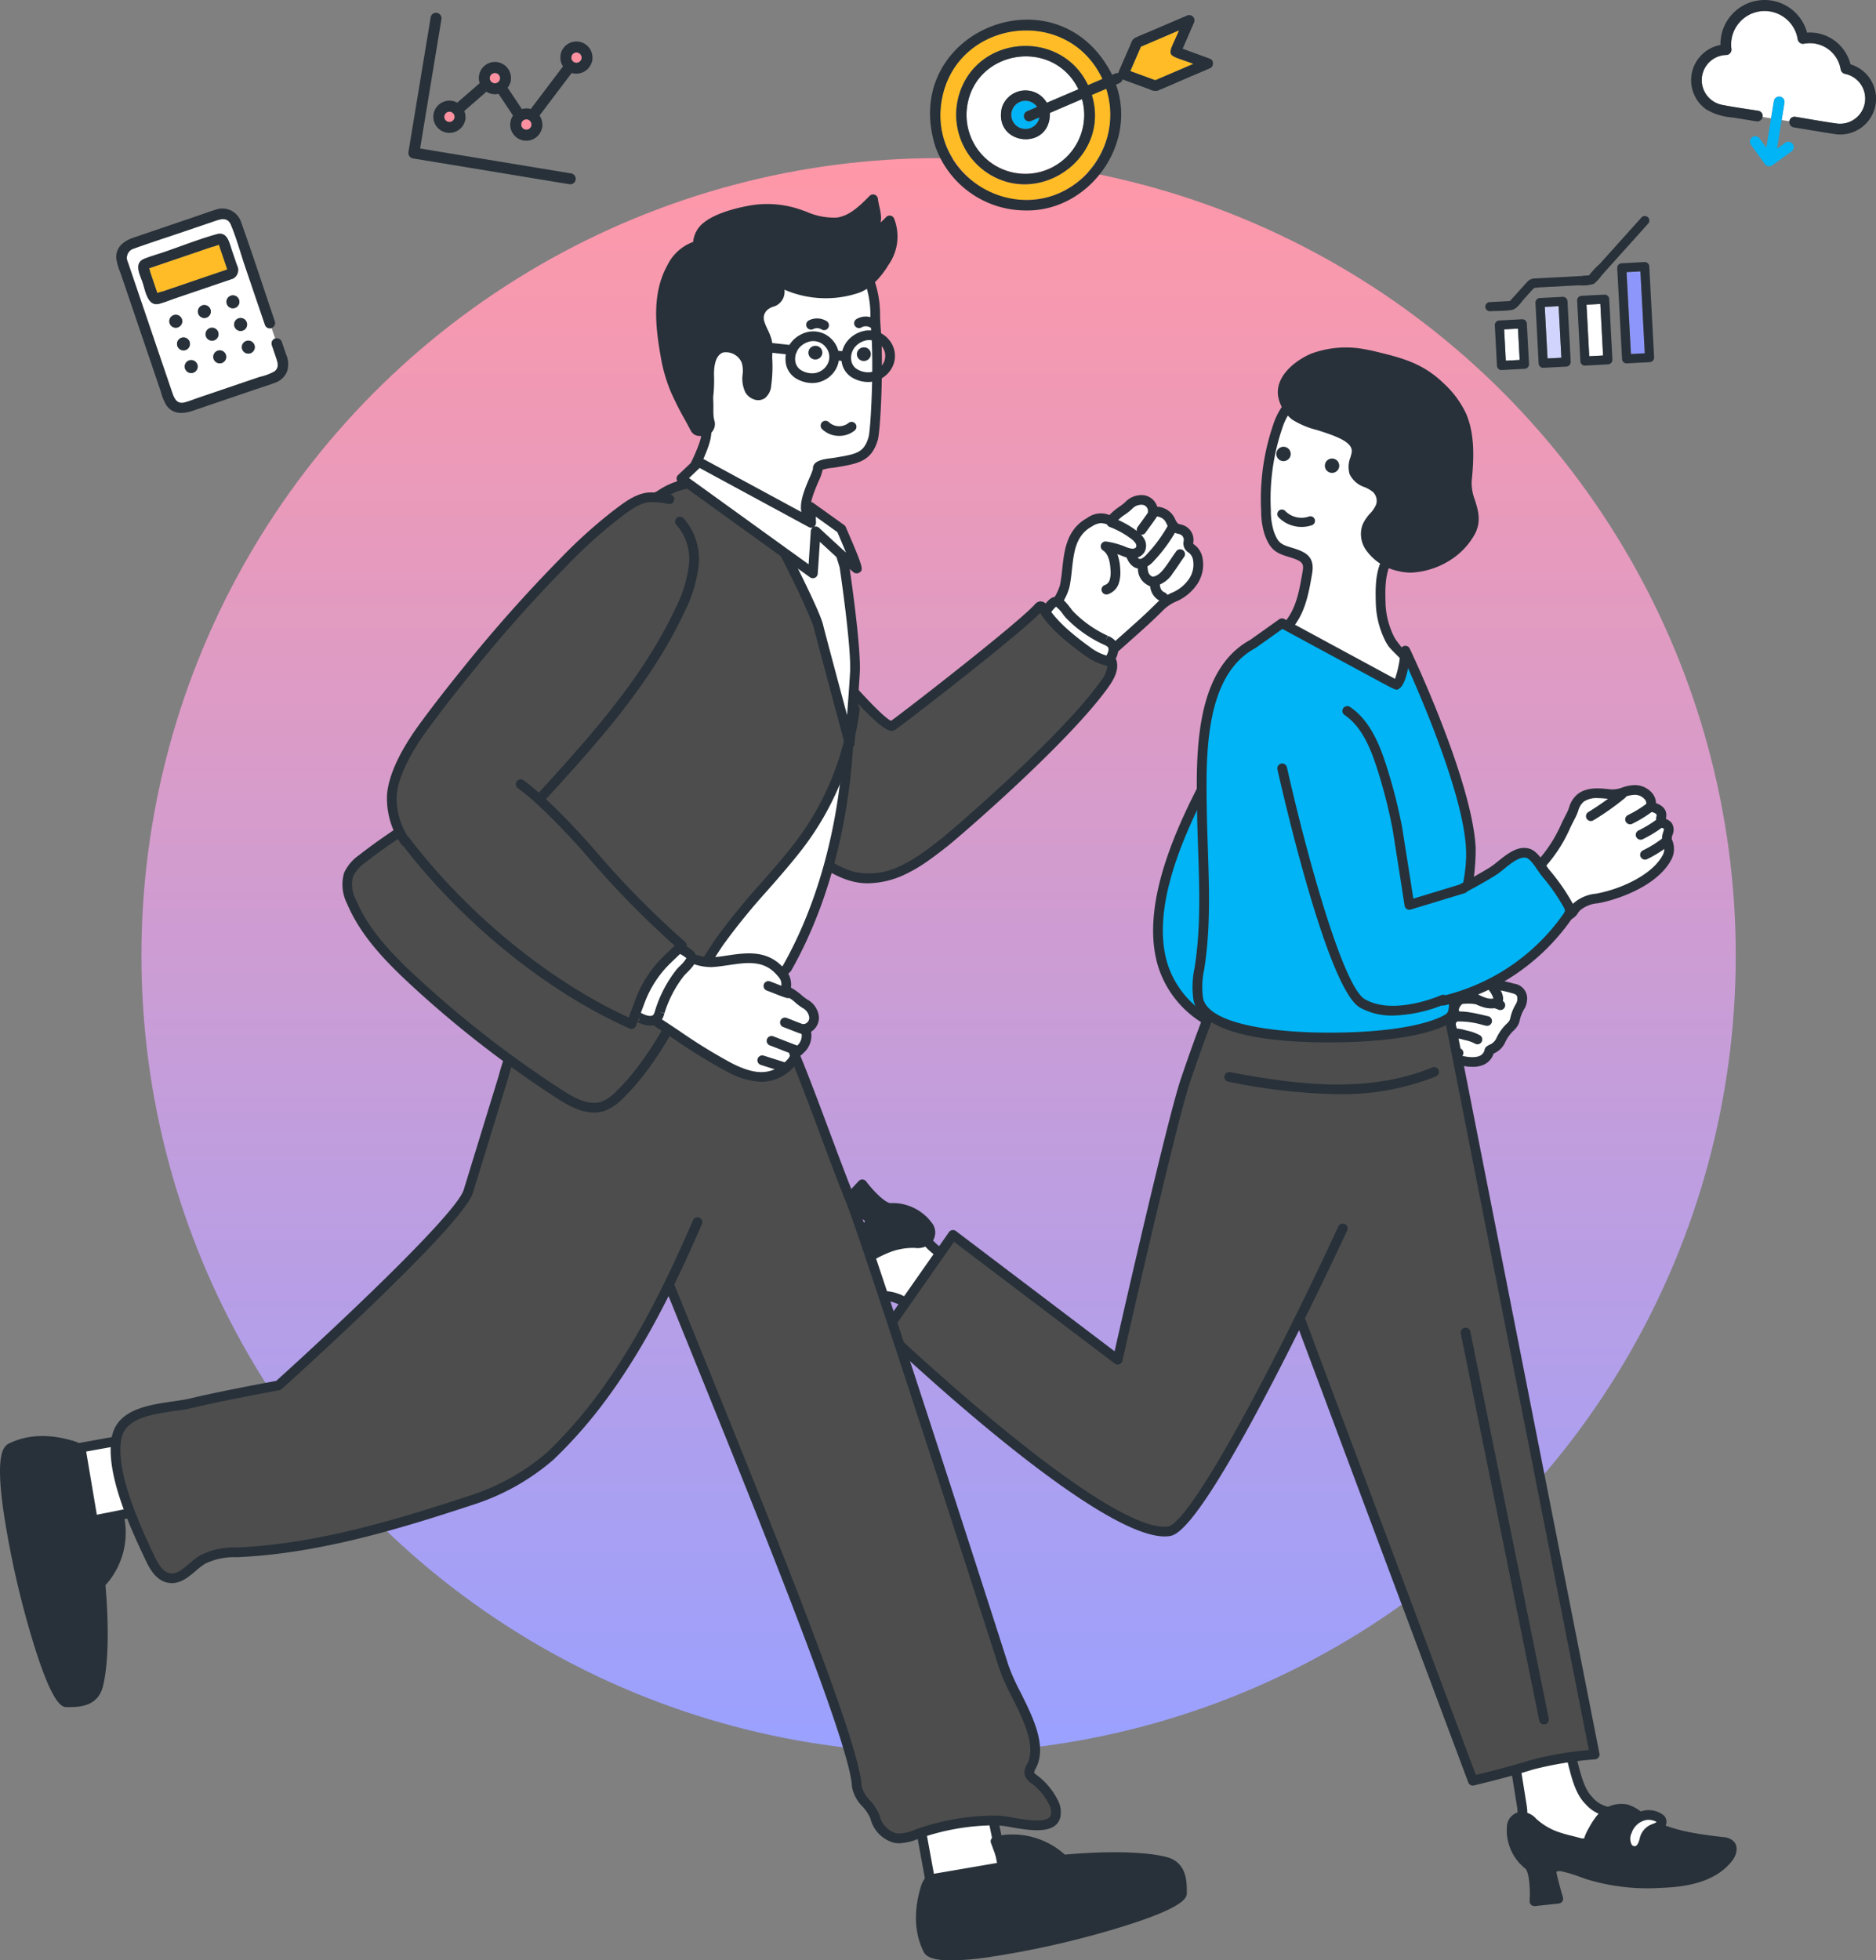 <svg xmlns="http://www.w3.org/2000/svg" xmlns:xlink="http://www.w3.org/1999/xlink" width="291.814" height="304.827" viewBox="0 0 291.814 304.827">
  <rect x="0" y="0" width="291.814" height="304.827" fill="#808080" stroke="none"/>
  <defs>
    <linearGradient id="linear-gradient" x1="0.5" x2="0.5" y2="1" gradientUnits="objectBoundingBox">
      <stop offset="0" stop-color="#ff98a8"/>
      <stop offset="1" stop-color="#9aa1ff"/>
    </linearGradient>
  </defs>
  <g id="グループ_2239" data-name="グループ 2239" transform="translate(-244 -1391.413)">
    <circle id="楕円形_106" data-name="楕円形 106" cx="124" cy="124" r="124" transform="translate(266 1416)" fill="url(#linear-gradient)"/>
    <g id="グループ_1819" data-name="グループ 1819" transform="translate(244 1382)">
      <g id="グループ_1820" data-name="グループ 1820">
        <path id="パス_32624" data-name="パス 32624" d="M169.833,24.177c2.991,9.749-8.353,17.8-16.615,11.871a10.9,10.9,0,0,1-4.039-11.872c2.776-9.382,15.886-10.334,20.063-1.522l2.248-.963c-5.529-11.813-23.274-9.16-25.082,3.774-1.333,8.326,6.381,16.2,14.744,14.939,8.044-.812,13.554-9.606,10.93-17.19l-2.249.963" fill="#ffbc26"/>
        <path id="パス_32625" data-name="パス 32625" d="M167.273,22.419c-4.521-7.17-15.692-4.794-16.839,3.621a9.152,9.152,0,1,0,17.881-1.213l-5,2.143c.136,6.041-8.859,5.1-7.467-.817a3.846,3.846,0,0,1,6.993-.756l4.91-2.1a8.023,8.023,0,0,0-.476-.874" fill="#fff"/>
        <path id="パス_32626" data-name="パス 32626" d="M161.669,27.674l-1.293.553a.817.817,0,0,1-.643-1.5l1.6-.683c-.093-.126-.2-.255-.3-.371a5.39,5.39,0,0,0-.468-.337c-.147-.057-.343-.145-.489-.189a3.154,3.154,0,0,0-.572-.074c-.187.011-.383.046-.566.073a4.582,4.582,0,0,0-.443.182s-.234.137-.236.142a3.177,3.177,0,0,0-.31.257c-.121.109-.045.046-.02.019a3.013,3.013,0,0,0-.289.377s-.125.229-.124.232a2.5,2.5,0,0,0-.212.919,3.464,3.464,0,0,0,.076.563,2.214,2.214,0,0,0,4.271.008c.013-.056.017-.115.026-.17" fill="#00b4f5"/>
        <path id="パス_32627" data-name="パス 32627" d="M180.427,21.587l5.229-2.24c-4.523-1.679-4.132-.8-2.235-5.219l-5.948,2.547q-.825,1.9-1.652,3.8l3.888,1.423.718-.307" fill="#ffbc26"/>
        <path id="パス_32628" data-name="パス 32628" d="M188.2,18.541c-1.41-.524-2.826-1.035-4.238-1.554l1.791-4.116a.825.825,0,0,0-1.079-1.054l-5.64,2.416c-.808.346-1.637.663-2.431,1.041a1.275,1.275,0,0,0-.619.745c-.674,1.59-1.408,3.159-2.052,4.758-.311-.061-.646.162-.938.272-8.4-16.7-33.006-6.863-27.544,11.016a14.911,14.911,0,0,0,13.707,10.067c10.023.448,17.834-10.117,14.438-19.564.389-.164.973-.341,1.005-.808l4.244,1.554a1.783,1.783,0,0,0,1.22.207c1.936-.792,3.842-1.668,5.774-2.473l2.357-1.01a.738.738,0,0,0,.475-.7.716.716,0,0,0-.47-.794M168.613,36.878c-9.05,8.54-23.859.9-22.205-11.414,1.809-12.932,19.554-15.587,25.082-3.773l-2.248.963c-4.177-8.811-17.289-7.86-20.063,1.523a10.9,10.9,0,0,0,4.039,11.872c8.264,5.928,19.606-2.123,16.615-11.872l2.248-.963a13.329,13.329,0,0,1-3.468,13.664m-6.97-9.034a2.213,2.213,0,0,1-4.27-.007,3.459,3.459,0,0,1-.076-.564,2.5,2.5,0,0,1,.212-.919s.12-.231.124-.232a2.925,2.925,0,0,1,.288-.376c-.024.027-.1.09.02-.019a3.19,3.19,0,0,1,.311-.257s.233-.145.236-.143a4.557,4.557,0,0,1,.442-.181c.184-.027.379-.063.567-.074a3.145,3.145,0,0,1,.571.075c.146.044.342.131.49.189a5.176,5.176,0,0,1,.468.336c.1.117.21.246.3.372l-1.6.683a.817.817,0,0,0,.643,1.5l1.292-.554c-.008.056-.013.114-.026.17m1.2-2.447a3.846,3.846,0,0,0-6.993.757c-1.391,5.919,7.605,6.855,7.467.816l5-2.143a9.152,9.152,0,1,1-17.881,1.213c1.225-8.9,13.394-10.817,17.315-2.747l-4.911,2.1m14.635-8.722,5.947-2.547c-1.9,4.433-2.274,3.54,2.236,5.219l-5.947,2.547-3.888-1.423q.825-1.9,1.652-3.8" fill="#283139"/>
        <path id="パス_32629" data-name="パス 32629" d="M137.964,210.954c-2.471-.177-2.469.294-4.754,1.248a5.771,5.771,0,0,0,.788-5.815,1.008,1.008,0,0,1-.128-.491.913.913,0,0,1,.41-.56c1.955-1.541,4.222-2.729,5.856-4.607a5.832,5.832,0,0,1,1.792-1.683c.752-.343,1.858-.078,2.036.73a4.948,4.948,0,0,1-.122,1.307c-.057,1.055.826,1.9,1.634,2.577l4.767,4.013a2.054,2.054,0,0,1,.71.868,1.968,1.968,0,0,1-.37,1.534c-.929,1.589-3.093,5.865-5.129,4.795-2.122-1.115-4.813-3.724-7.49-3.916" fill="#fff"/>
        <path id="パス_32630" data-name="パス 32630" d="M146.137,215.807a2.206,2.206,0,0,1-1.034-.267,23.036,23.036,0,0,1-2.225-1.417c-1.564-1.077-3.336-2.3-4.969-2.414a4.385,4.385,0,0,0-2.987.541c-.364.178-.818.4-1.42.651a.756.756,0,0,1-.879-1.173,5.01,5.01,0,0,0,.683-5.038,1.66,1.66,0,0,1-.187-.872,1.626,1.626,0,0,1,.694-1.074c.674-.531,1.385-1.023,2.073-1.5a19.057,19.057,0,0,0,3.68-3.013c.1-.108.188-.22.281-.331a5.183,5.183,0,0,1,1.768-1.543,2.494,2.494,0,0,1,2.1.033,1.794,1.794,0,0,1,.984,1.223,2.683,2.683,0,0,1-.045,1.124,2.683,2.683,0,0,0-.059.384c-.037.681.635,1.344,1.366,1.959l4.767,4.014a2.244,2.244,0,0,1,.506,3.362c-.084.142-.177.306-.279.486-1.008,1.774-2.762,4.863-4.821,4.863m-8.119-5.606c2.042.146,3.995,1.491,5.717,2.677a22.232,22.232,0,0,0,2.071,1.324c1.2.632,3.118-2.737,3.837-4,.106-.186.2-.355.288-.5.106-.181.387-.661.3-.921a1.6,1.6,0,0,0-.477-.522l-4.767-4.013c-.693-.584-1.984-1.67-1.9-3.2a4.127,4.127,0,0,1,.086-.6,1.511,1.511,0,0,0,.051-.509c-.006-.029-.025-.116-.184-.195a1.006,1.006,0,0,0-.8-.01,3.979,3.979,0,0,0-1.234,1.137c-.1.119-.2.239-.3.355a20.549,20.549,0,0,1-3.962,3.264c-.668.462-1.36.939-2,1.441-.04.031-.07.057-.093.076.008.017.015.033.023.049a6.575,6.575,0,0,1,.223,4.534,5.791,5.791,0,0,1,3.116-.389" fill="#283139"/>
        <path id="パス_32631" data-name="パス 32631" d="M133.56,205.484a12.3,12.3,0,0,1,1.152,4.444,4.177,4.177,0,0,1-2.1,3.838,8.078,8.078,0,0,1-2.756.47c-4.39.393-8.227,2.992-11.884,5.452a1.836,1.836,0,0,1-1.1.429c-.786-.055-1.136-1.021-1.169-1.809-.161-3.832,2.577-7.139,5.391-9.747a32.385,32.385,0,0,1,9.168-6.294,36.813,36.813,0,0,0,4.06-1.755c.554-.318,1.149-.9.918-1.492a1.359,1.359,0,0,0-.475-.544c-1-.777-3.185-2.184-3.185-2.184l2.547-2.722s2.893,3.844,4.532,3.664c2.861-.315,7.5,2.833,5.628,4.935-.917,1.031-2.673,0-5.866,1.145-1.783.641-3.063,1.571-4.861,2.17" fill="#283139"/>
        <path id="パス_32632" data-name="パス 32632" d="M116.942,220.875c-.04,0-.081,0-.122,0-1.223-.086-1.821-1.333-1.871-2.531-.186-4.411,3.125-8.01,5.631-10.333a32.651,32.651,0,0,1,9.387-6.436c.433-.184.872-.354,1.312-.524a19.216,19.216,0,0,0,2.667-1.19c.409-.236.585-.5.59-.569a1.077,1.077,0,0,0-.235-.216c-.958-.746-3.108-2.13-3.13-2.144a.757.757,0,0,1-.143-1.153l2.548-2.722a.755.755,0,0,1,1.155.062c1.273,1.69,3.114,3.445,3.846,3.368a7.581,7.581,0,0,1,6.571,3.36,2.406,2.406,0,0,1-.295,2.829,3.138,3.138,0,0,1-2.577.781,10.132,10.132,0,0,0-3.6.572,19.553,19.553,0,0,0-2.238,1.013c-.6.3-1.213.613-1.892.887a11.262,11.262,0,0,1,.921,4,4.876,4.876,0,0,1-2.535,4.523,6.741,6.741,0,0,1-2.488.5c-.175.013-.349.025-.522.04-4.168.373-7.874,2.867-11.458,5.278l-.071.049a2.625,2.625,0,0,1-1.452.559m15.8-24.724c.739.487,1.839,1.227,2.483,1.729a2.042,2.042,0,0,1,.715.867c.333.859-.144,1.787-1.245,2.421a20.677,20.677,0,0,1-2.875,1.288c-.425.164-.849.329-1.268.507a31.2,31.2,0,0,0-8.949,6.153c-2.287,2.119-5.309,5.375-5.15,9.161.024.553.247,1.071.468,1.086a1.577,1.577,0,0,0,.624-.3l.071-.048c3.742-2.518,7.612-5.122,12.167-5.529.183-.017.367-.03.552-.043a5.526,5.526,0,0,0,1.951-.359,3.46,3.46,0,0,0,1.665-3.152,11.614,11.614,0,0,0-1.1-4.166.757.757,0,0,1,.464-1,17.561,17.561,0,0,0,2.435-1.078,20.839,20.839,0,0,1,2.409-1.086,11.587,11.587,0,0,1,4.088-.662c.838-.012,1.251-.028,1.469-.274a.89.89,0,0,0,.083-1.13,6.131,6.131,0,0,0-5.064-2.552c-1.581.178-3.587-1.949-4.664-3.257Z" fill="#283139"/>
        <path id="パス_32633" data-name="パス 32633" d="M130.351,211.34a2.731,2.731,0,0,0-1.743-1.953,1.276,1.276,0,0,0-1.527.765c-.427,1.446,1.235,2.3.428,3.938-.247.5-.65,1.051-.413,1.557.5,1.068,2.19-.092,2.661-.634a3.783,3.783,0,0,0,.594-3.673" fill="#fff"/>
        <path id="パス_32634" data-name="パス 32634" d="M127.783,216.838a1.609,1.609,0,0,1-.23-.016,1.453,1.453,0,0,1-1.142-.855A2.148,2.148,0,0,1,126.7,214c.044-.081.087-.162.126-.241.271-.549.134-.913-.155-1.56a3.085,3.085,0,0,1-.319-2.257,2.023,2.023,0,0,1,2.443-1.283,3.438,3.438,0,0,1,2.272,2.456,4.538,4.538,0,0,1-.744,4.4,4.065,4.065,0,0,1-2.544,1.33m.5-6.736a.512.512,0,0,0-.482.264,1.7,1.7,0,0,0,.251,1.214,3.049,3.049,0,0,1,.129,2.843c-.047.1-.1.192-.151.289a1.949,1.949,0,0,0-.255.613,2.577,2.577,0,0,0,1.406-.809,3.007,3.007,0,0,0,.444-2.948h0a2.017,2.017,0,0,0-1.213-1.449.507.507,0,0,0-.129-.016" fill="#283139"/>
        <path id="パス_32635" data-name="パス 32635" d="M247.136,289.378c1.754,1.748,2.061,1.389,4.414,2.16a5.771,5.771,0,0,0-4.4,3.888,1,1,0,0,1-.224.455.905.905,0,0,1-.676.156c-2.487-.11-4.98-.691-7.444-.336a5.858,5.858,0,0,1-2.456.1c-.793-.232-1.457-1.155-1.064-1.883.209-.387.64-.593.946-.91.732-.762.613-1.976.446-3.019q-.5-3.077-.988-6.153a2.054,2.054,0,0,1,.029-1.12,1.971,1.971,0,0,1,1.283-.921c1.741-.6,6.173-2.42,7.015-.279.878,2.23,1.212,5.963,3.114,7.858" fill="#fff"/>
        <path id="パス_32636" data-name="パス 32636" d="M246.394,296.8c-.068,0-.126,0-.173-.005-.857-.038-1.716-.13-2.548-.22a19.1,19.1,0,0,0-4.754-.123c-.142.02-.285.044-.428.067a5.187,5.187,0,0,1-2.348.014,2.494,2.494,0,0,1-1.57-1.4,1.786,1.786,0,0,1,.053-1.568,2.686,2.686,0,0,1,.769-.823,2.752,2.752,0,0,0,.3-.252c.472-.491.4-1.432.246-2.375l-.988-6.153a2.242,2.242,0,0,1,1.812-2.876c.157-.053.335-.117.53-.186,2.237-.8,6.4-2.282,7.435.345a23.353,23.353,0,0,1,.758,2.526c.481,1.837,1.025,3.918,2.185,5.074a4.389,4.389,0,0,0,2.616,1.542c.392.1.88.231,1.5.435a.756.756,0,0,1-.1,1.462,5.009,5.009,0,0,0-3.808,3.368,1.661,1.661,0,0,1-.428.782,1.5,1.5,0,0,1-1.054.365m-5.888-1.965a31.189,31.189,0,0,1,3.329.237c.808.087,1.643.177,2.453.213a1.074,1.074,0,0,0,.12,0l.015-.051a6.58,6.58,0,0,1,2.792-3.58,5.8,5.8,0,0,1-2.612-1.74c-1.452-1.446-2.052-3.739-2.581-5.763a21.99,21.99,0,0,0-.7-2.354c-.5-1.266-4.147.035-5.52.524-.2.073-.387.138-.548.194-.2.067-.725.248-.83.5a1.605,1.605,0,0,0,.02.708l.988,6.152c.144.9.411,2.561-.648,3.662a4.2,4.2,0,0,1-.453.395,1.52,1.52,0,0,0-.372.352.278.278,0,0,0,.012.267,1,1,0,0,0,.6.53,3.949,3.949,0,0,0,1.678-.054c.154-.025.306-.051.459-.072a12.57,12.57,0,0,1,1.8-.121" fill="#283139"/>
        <path id="パス_32637" data-name="パス 32637" d="M205.548,123.9a46.349,46.349,0,0,1-1.58,7.648q-3.285,11.566-6.569,23.133a86.225,86.225,0,0,0,24.234,2.17,32.769,32.769,0,0,1-.067,11.593,3.991,3.991,0,0,1-1.169,2.5,4.177,4.177,0,0,1-2.477.637,149.683,149.683,0,0,1-17.311-.312c-4-.3-8.083-.8-11.652-2.621-18.385-9.4-3.4-34.365,3.4-46.189,1.749-3.043,6.486-9.87,10.526-7.615,2.675,1.494,3.047,5.305,2.662,9.052" fill="#00b4f5"/>
        <path id="パス_32638" data-name="パス 32638" d="M211.977,172.455c-3.815,0-7.639-.144-11.426-.432s-8.133-.756-11.938-2.7a15.868,15.868,0,0,1-8.5-9.747c-3.4-11.49,5.659-27.209,11.072-36.6l.514-.892c1.043-1.814,6.5-10.717,11.55-7.9,2.542,1.419,3.567,4.712,3.046,9.789a47.766,47.766,0,0,1-1.6,7.777l-6.352,22.368a85.34,85.34,0,0,0,23.251,1.974.752.752,0,0,1,.784.624,33.32,33.32,0,0,1-.069,11.862,4.623,4.623,0,0,1-1.443,2.958,4.907,4.907,0,0,1-2.916.8q-2.976.118-5.973.118m-10.805-57.3c-3.621,0-7.658,6.815-8.157,7.684l-.515.893c-5.292,9.181-14.148,24.548-10.933,35.416a14.414,14.414,0,0,0,7.734,8.83c3.556,1.818,7.731,2.265,11.365,2.541a149.542,149.542,0,0,0,17.224.31,3.587,3.587,0,0,0,2.038-.475,3.377,3.377,0,0,0,.9-2.049A31.812,31.812,0,0,0,221,157.635a86.729,86.729,0,0,1-23.77-2.222.757.757,0,0,1-.554-.942l6.569-23.133a46.4,46.4,0,0,0,1.555-7.519c.454-4.42-.313-7.217-2.278-8.315a2.728,2.728,0,0,0-1.346-.352" fill="#283139"/>
        <path id="パス_32639" data-name="パス 32639" d="M235.112,163.041c.748.222,1.807.357,1.654,1.971a2.1,2.1,0,0,1-.265.822,6.529,6.529,0,0,0-.824,2.019,2.017,2.017,0,0,1-.481.991c-.07.079-.139.15-.208.216a6.733,6.733,0,0,0-1.571,2.194c-.468,1.088-1.685,1.326-1.736,1.533-1.031,4.132-9.063-.148-11.106-1.253a5.186,5.186,0,0,0-3.1-.92c-.879.129-1.274.356-2.161-.055-.835-.386-1.521-2.408-1.667-3.272-.286-1.7-.535-3.235,1.078-4.266a6.5,6.5,0,0,1,2.714-.611,23.031,23.031,0,0,0,5.449-1.881c1.454-.588,3.568-1.4,5.153-.884,1.339.432,2.638,1.729,3.835,2.472a17.289,17.289,0,0,0,3.234.924" fill="#fff"/>
        <path id="パス_32640" data-name="パス 32640" d="M229.068,175.3c-2.07,0-5.035-1.037-8.852-3.1a4.644,4.644,0,0,0-2.63-.838c-.169.026-.32.054-.459.082a3,3,0,0,1-2.129-.2c-1.305-.6-1.984-3.177-2.094-3.833-.294-1.745-.627-3.722,1.416-5.028a5.351,5.351,0,0,1,2.443-.659c.194-.02.388-.039.578-.064a15.972,15.972,0,0,0,4.1-1.343c.388-.166.776-.332,1.164-.49,1.313-.53,3.757-1.519,5.669-.9a9.918,9.918,0,0,1,2.78,1.677c.43.325.837.634,1.222.873a6.7,6.7,0,0,0,1.716.515c.44.1.9.2,1.333.326l.188.053a2.313,2.313,0,0,1,2,2.714,2.844,2.844,0,0,1-.355,1.116,5.893,5.893,0,0,0-.742,1.782,2.784,2.784,0,0,1-.662,1.369c-.086.093-.168.179-.251.259a5.977,5.977,0,0,0-1.4,1.943,3.454,3.454,0,0,1-1.746,1.675l-.031.016a2.822,2.822,0,0,1-1.566,1.743,4.2,4.2,0,0,1-1.7.313m-11.21-5.469a6.657,6.657,0,0,1,3.076,1.039c6.031,3.259,8.369,3.111,9.224,2.733a1.35,1.35,0,0,0,.789-1c.1-.4.417-.56.724-.72a2.056,2.056,0,0,0,1.051-.929,7.489,7.489,0,0,1,1.743-2.441c.057-.054.112-.112.169-.175a1.265,1.265,0,0,0,.3-.612,7.2,7.2,0,0,1,.908-2.26,1.374,1.374,0,0,0,.174-.527c.08-.842-.188-.917-.9-1.114l-.214-.06c-.386-.114-.814-.209-1.228-.3a7.256,7.256,0,0,1-2.19-.707c-.445-.276-.9-.62-1.338-.954a8.881,8.881,0,0,0-2.331-1.44c-1.386-.446-3.5.4-4.637.865-.38.153-.758.316-1.136.478a17.424,17.424,0,0,1-4.5,1.452c-.207.028-.417.048-.628.069a4.1,4.1,0,0,0-1.778.429c-1.148.733-1.043,1.705-.74,3.5a5.373,5.373,0,0,0,1.238,2.713,1.557,1.557,0,0,0,1.209.084c.159-.031.331-.063.524-.091a3.171,3.171,0,0,1,.492-.037" fill="#283139"/>
        <path id="パス_32641" data-name="パス 32641" d="M225.826,170.173a.754.754,0,0,1-.677-.42,2.169,2.169,0,0,1-.22-1.081,1.982,1.982,0,0,1,1.427-1.89c1.044-.268,2.871.119,4.652.539l.481.112a.756.756,0,0,1-.333,1.475l-.5-.116a13.1,13.1,0,0,0-3.929-.546c-.189.048-.284.289-.293.493a.69.69,0,0,0,.063.342.755.755,0,0,1-.676,1.092" fill="#283139"/>
        <path id="パス_32642" data-name="パス 32642" d="M226.874,173.9h-.014c-2.386-.043-3.851-1.032-3.823-2.581a1.976,1.976,0,0,1,1.427-1.91,7.756,7.756,0,0,1,3.61.229l.151.036a7.26,7.26,0,0,1,2,.731.755.755,0,0,1-.82,1.269,5.806,5.806,0,0,0-1.516-.526l-.152-.034a6.556,6.556,0,0,0-2.9-.241.484.484,0,0,0-.292.474c-.014.791,1.524,1.028,2.339,1.043a.755.755,0,0,1-.013,1.51" fill="#283139"/>
        <path id="パス_32643" data-name="パス 32643" d="M226.585,168.178a.782.782,0,0,1-.505-.185,2.38,2.38,0,0,1-.668-1.546A2.78,2.78,0,0,1,227,164.094a8.186,8.186,0,0,1,3.664.17c.267.052.518.1.739.136a9.477,9.477,0,0,1,2.33.65.756.756,0,1,1-.74,1.318,8.032,8.032,0,0,0-1.83-.475c-.236-.038-.5-.09-.786-.145a7.554,7.554,0,0,0-2.911-.216,1.479,1.479,0,0,0-.543.887,1.11,1.11,0,0,0,.16.444.75.75,0,0,1-.5,1.315" fill="#283139"/>
        <path id="パス_32644" data-name="パス 32644" d="M227.491,159.556c1.945.4,2.2,1.169,3.766,2.459,1.677,1.378,3.037,3.925-.018,3.368-1.788-.325-3.2-2.19-3.949-1.4a7.151,7.151,0,0,1-5.416,2.531Z" fill="#fff"/>
        <path id="パス_32645" data-name="パス 32645" d="M222,167.266h-.136a.756.756,0,0,1-.743-.769.746.746,0,0,1,.769-.743,6.3,6.3,0,0,0,4.855-2.3c.841-.883,1.91-.22,2.769.313a5.757,5.757,0,0,0,1.863.87,2.165,2.165,0,0,0,.928.034,4.243,4.243,0,0,0-1.525-2.074c-.443-.365-.782-.685-1.08-.967a3.985,3.985,0,0,0-2.359-1.336.756.756,0,1,1,.305-1.48,5.451,5.451,0,0,1,3.093,1.718c.28.265.6.566,1,.9.94.773,2.556,2.585,1.94,3.914-.354.765-1.222,1.029-2.574.782a7.043,7.043,0,0,1-2.389-1.073,5.228,5.228,0,0,0-.927-.5,7.848,7.848,0,0,1-5.79,2.715" fill="#283139"/>
        <path id="パス_32646" data-name="パス 32646" d="M148.235,201.434l25.62,19.4s8.307-36.868,10.587-43.557,3.336-9.271,3.336-9.271l37.688-.372,22.586,114.589a55.792,55.792,0,0,0-9.817,1.616c-3.6,1.146-9.139,2.463-9.139,2.463l-26.92-71.945c-6.8,13.742-16.832,32.748-20.469,33.175-10.157,1.194-44-31.069-44-31.069Z" fill="#4d4d4d"/>
        <path id="パス_32647" data-name="パス 32647" d="M225.466,167.638l22.586,114.589a55.745,55.745,0,0,0-9.817,1.617c-3.6,1.145-9.139,2.462-9.139,2.462L186.512,172.5Z" fill="#4d4d4d"/>
        <path id="パス_32648" data-name="パス 32648" d="M229.1,287.062a.756.756,0,0,1-.708-.491L185.8,172.762a.756.756,0,0,1,1.417-.529L229.57,285.414c1.564-.382,5.627-1.395,8.437-2.29a51.033,51.033,0,0,1,9.141-1.577L224.725,167.784a.756.756,0,0,1,1.483-.292l22.587,114.589a.756.756,0,0,1-.685.9,55.413,55.413,0,0,0-9.645,1.583c-3.582,1.141-9.138,2.464-9.194,2.477a.747.747,0,0,1-.175.021" fill="#283139"/>
        <path id="パス_32649" data-name="パス 32649" d="M208.88,200.411s-21.464,46.455-27.174,47.126c-10.156,1.193-44-31.07-44-31.07l10.526-15.033,25.62,19.4s8.307-36.869,10.587-43.557,3.335-9.271,3.335-9.271Z" fill="#4d4d4d"/>
        <path id="パス_32650" data-name="パス 32650" d="M181.173,248.322c-11.015,0-42.62-30.006-43.985-31.308a.756.756,0,0,1-.1-.981L147.617,201a.754.754,0,0,1,1.074-.169l24.685,18.7c1.445-6.384,8.284-36.426,10.35-42.491,2.262-6.633,3.309-9.206,3.352-9.313a.756.756,0,0,1,1.4.572c-.01.026-1.077,2.649-3.32,9.229s-10.482,43.111-10.564,43.48a.757.757,0,0,1-1.194.436L148.4,202.51l-9.7,13.856c1.914,1.8,9.375,8.746,17.68,15.5,15.874,12.915,22.485,15.243,25.236,14.918,3.435-.4,16.256-24.358,26.575-46.692a.756.756,0,0,1,1.372.634c-.054.116-5.443,11.763-11.461,23.343-12.344,23.75-15.226,24.089-16.31,24.216a5.438,5.438,0,0,1-.622.035" fill="#283139"/>
        <path id="パス_32651" data-name="パス 32651" d="M216.023,108.447a13.776,13.776,0,0,1-1.252-5.07c-.067-2.243-.115-4.584.849-6.61,1.287-2.707,4.02-4.185,5.449-6.723A20.95,20.95,0,0,0,223.89,81.6a12.573,12.573,0,0,0-2.2-8.5,14.321,14.321,0,0,0-9.017-4.977c-3.047-.4-6.991.951-9.662,2.377a8.987,8.987,0,0,0-2.032,1.406,9.769,9.769,0,0,0-2.21,3.772,35.256,35.256,0,0,0-1.838,13.187,11.189,11.189,0,0,0,.486,3.381c.774,2.207,1.537,2.514,3.344,3.064,2.121.644,2.939,1.176,2.6,3.16-.531,3.056-1.041,6.122-3.216,8.477a9.714,9.714,0,0,1-1.477,1.277c-.406.292-1.5.992-1.5.992s-2.639,5.719-1.707,6.168c5.151,2.487,13.738,2.338,18.871,1.98a10.9,10.9,0,0,0,3.229-.621c1.034-.461,1.661-4.009,1.661-4.009s-2.033-2.443-2.651-3.322a5.817,5.817,0,0,1-.548-.966" fill="#fff"/>
        <path id="パス_32652" data-name="パス 32652" d="M195.132,116.066c-.52-.251-1.6-.772,1.35-7.165a.761.761,0,0,1,.277-.32c.011-.007,1.079-.692,1.464-.969a8.96,8.96,0,0,0,1.363-1.176c2-2.163,2.488-4.99,3.007-7.983l.02-.111c.228-1.313.075-1.656-2.069-2.308-1.911-.58-2.949-1-3.839-3.537a11.946,11.946,0,0,1-.528-3.608,35.611,35.611,0,0,1,1.884-13.47,10.583,10.583,0,0,1,2.395-4.056,9.658,9.658,0,0,1,2.2-1.529c2.75-1.467,6.851-2.884,10.115-2.459a15.072,15.072,0,0,1,9.526,5.276,13.229,13.229,0,0,1,2.345,9.012,21.662,21.662,0,0,1-2.915,8.753,15.534,15.534,0,0,1-2.712,3.271,12.667,12.667,0,0,0-2.714,3.405c-.907,1.9-.837,4.22-.776,6.262a12.54,12.54,0,0,0,1.186,4.783,5.1,5.1,0,0,0,.477.842c.593.843,2.593,3.249,2.613,3.273a.756.756,0,0,1-.071,1.042c-.03.027-1.155,3.636-2.288,4.141a8.981,8.981,0,0,1-3.059.684,48.114,48.114,0,0,0-5.241.825c-4.074.782-8.612-1.323-12.243-2.243a9.313,9.313,0,0,1-1.768-.635m20.82-6.218a6.653,6.653,0,0,1-.618-1.09,13.933,13.933,0,0,1-1.318-5.358c-.067-2.213-.142-4.722.921-6.957a13.993,13.993,0,0,1,3.01-3.825,14.16,14.16,0,0,0,2.464-2.944,20.18,20.18,0,0,0,2.725-8.136,11.724,11.724,0,0,0-2.052-7.987,13.641,13.641,0,0,0-8.507-4.677c-2.913-.38-6.781,1-9.208,2.294a8.162,8.162,0,0,0-1.864,1.284,9.218,9.218,0,0,0-2.025,3.487,34.154,34.154,0,0,0-1.792,12.9A10.486,10.486,0,0,0,198.132,92c.677,1.93,1.225,2.1,2.851,2.591,2.054.624,3.588,1.316,3.119,4.012l-.019.112c-.534,3.077-1.087,6.259-3.386,8.749a10.391,10.391,0,0,1-1.591,1.377c-.317.229-1.009.679-1.343.9a21.028,21.028,0,0,0-1.752,5.074c3.39,1.49,8.409,3.5,12.847,2.652a55.655,55.655,0,0,1,5.846-.848,7.507,7.507,0,0,0,2.549-.557c.348-.155,1.07-3.3,1.3-3.451-.65-.791-2.166-2.133-2.6-2.755" fill="#283139"/>
        <path id="パス_32653" data-name="パス 32653" d="M217.153,115.915c1.078-.473,1.446-5.329,1.446-5.329s9.673,20.33,10.188,30.73c.353,7.14-3.61,13.794-2.924,21.053.138,1.462.739,4.339-.4,5.269-.54.442-4.649,3.038-18.258,3.1-4.757.024-19.651-.332-20.817-5.971a15.209,15.209,0,0,1,.258-5.294c1.181-7.926.427-15.993.31-24.006-.121-8.359-.493-21.366,7.925-25.925.024-.013,4.534-3.223,4.534-3.223l17.735,9.591" fill="#00b4f5"/>
        <path id="パス_32654" data-name="パス 32654" d="M206.676,171.5c-17.1,0-20.516-4.11-21.026-6.577a13.885,13.885,0,0,1,.161-4.975l.089-.582c.879-5.9.67-12,.468-17.907-.067-1.959-.136-3.985-.165-5.976l-.008-.515c-.127-8.511-.319-21.365,8.291-26.067.3-.213,2.812-2,4.493-3.194a.761.761,0,0,1,.8-.049l17.215,9.31a16.064,16.064,0,0,0,.854-4.44.755.755,0,0,1,1.435-.267c.4.836,9.744,20.586,10.261,31.017a35.422,35.422,0,0,1-1.507,10.295c-.868,3.481-1.764,7.08-1.42,10.724.021.227.054.49.09.776.218,1.731.518,4.1-.76,5.149-.4.328-4.334,3.2-18.733,3.276l-.536,0m-7.2-64.289c-4.168,2.966-4.175,2.972-4.235,3-7.838,4.245-7.653,16.573-7.531,24.732l.007.515c.029,1.977.1,3.994.166,5.946.2,5.974.414,12.149-.484,18.181l-.091.591a12.616,12.616,0,0,0-.175,4.438c.834,4.028,10.933,5.424,20.074,5.37,14.118-.071,17.748-2.907,17.784-2.935.629-.515.362-2.647.217-3.791-.038-.3-.072-.58-.094-.821-.369-3.9.56-7.628,1.457-11.233.838-3.362,1.629-6.537,1.463-9.854-.4-8.042-6.474-22.368-9.013-28.038-.278,1.474-.739,2.873-1.507,3.265-.34.2-.426.157-3.489-1.5Z" fill="#283139"/>
        <path id="パス_32655" data-name="パス 32655" d="M238.755,145.126a3,3,0,0,1,1.023-1.4c2.023-1.971,3.306-5.06,4.6-7.537.517-.988.586-2.06,1.544-2.748,1.317-.946,3.091-.685,4.6-.533,1.446.145,2.455-.693,3.838-.663,1.335.028,2.837,1.14,2.4,2.606.729.148,1.622.472,1.676,1.213.024.342-.151.707,0,1.015.181.373.716.416.98.736.478.58-.254,1.435-.12,2.175a3.432,3.432,0,0,0,.209.574,2.823,2.823,0,0,1-.295,2.33c-1.837,3.259-6.867,5.426-10.372,6.14-1.311.267-2.772.455-3.656,1.459-.423.479-.733,1.152-1.355,1.3-.731.172-1.367-.5-1.812-1.1q-1.548-2.113-2.9-4.359a2.066,2.066,0,0,1-.374-.964,1.074,1.074,0,0,1,.018-.242" fill="#fff"/>
        <path id="パス_32656" data-name="パス 32656" d="M243.586,152.578a2.868,2.868,0,0,1-2.182-1.44c-1.043-1.425-2.032-2.91-2.94-4.416a2.766,2.766,0,0,1-.483-1.329,1.9,1.9,0,0,1,.031-.407,3.312,3.312,0,0,1,1.127-1.692l.111-.108a21.448,21.448,0,0,0,3.683-5.809c.263-.528.52-1.044.778-1.536a7.222,7.222,0,0,0,.36-.863,4.133,4.133,0,0,1,1.413-2.149c1.462-1.051,3.32-.858,4.813-.7l.3.03a4.313,4.313,0,0,0,1.76-.294,6.12,6.12,0,0,1,2.019-.372,3.554,3.554,0,0,1,2.724,1.375,2.488,2.488,0,0,1,.492,1.429c1.231.423,1.557,1.145,1.6,1.717a2.5,2.5,0,0,1-.036.564c-.007.048-.017.113-.022.162.047.028.114.062.164.087a2.067,2.067,0,0,1,.7.511,1.929,1.929,0,0,1,.161,1.9,1.829,1.829,0,0,0-.119.625,1.464,1.464,0,0,0,.087.235c.029.069.059.139.085.209a3.543,3.543,0,0,1-.344,2.966c-2.157,3.828-7.853,5.893-10.88,6.51l-.423.084a4.9,4.9,0,0,0-2.817,1.133c-.1.113-.19.238-.282.362A2.623,2.623,0,0,1,244,152.53a1.825,1.825,0,0,1-.413.048m4.881-19.066a3.523,3.523,0,0,0-2.1.544,2.777,2.777,0,0,0-.876,1.446,8.693,8.693,0,0,1-.44,1.04c-.253.483-.505.991-.764,1.509a22.863,22.863,0,0,1-3.981,6.218l-.117.113a2.3,2.3,0,0,0-.69.882v0a.333.333,0,0,0-.006.078,1.62,1.62,0,0,0,.266.6c.885,1.467,1.849,2.914,2.866,4.3.419.573.8.869,1.029.813.185-.044.385-.314.6-.6.118-.16.238-.319.365-.463a6.132,6.132,0,0,1,3.66-1.618l.412-.081c3.6-.734,8.219-2.852,9.864-5.771a2.082,2.082,0,0,0,.246-1.693c-.018-.049-.039-.1-.06-.145a2.614,2.614,0,0,1-.185-.561,2.827,2.827,0,0,1,.158-1.323,1.966,1.966,0,0,0,.113-.526c-.017-.006-.134-.065-.212-.1a1.5,1.5,0,0,1-.952-1.819,1.486,1.486,0,0,0,.023-.233c-.011-.151-.351-.381-1.072-.527a.756.756,0,0,1-.574-.957.95.95,0,0,0-.158-.881,2.053,2.053,0,0,0-1.534-.754,4.77,4.77,0,0,0-1.538.305,5.686,5.686,0,0,1-2.36.355l-.305-.032a16.537,16.537,0,0,0-1.673-.118m-9.712,11.614h0Z" fill="#283139"/>
        <path id="パス_32657" data-name="パス 32657" d="M212.4,64.555a14.847,14.847,0,0,0-8.158.6c-2.161.92-5.064,3.134-4.625,5.8a5.084,5.084,0,0,0,1.892,3.078c2.11,1.681,10.314,2.272,9.514,5.991-.2.946-.681,1.928-.34,2.833.509,1.347,2.371,1.5,3.429,2.472a2.7,2.7,0,0,1,.708,2.793c-.415,1.211-1.65,1.984-2.123,3.173a3.535,3.535,0,0,0,.4,3.116,7.831,7.831,0,0,0,6.478,3.235,11.59,11.59,0,0,0,6.853-2.75,10.7,10.7,0,0,0,2.277-2.805c1.519-2.874-.864-5.126-.581-7.919.326-3.209.528-6.983-.79-10.09A14.055,14.055,0,0,0,224,69.586c-3.1-2.992-6.186-3.76-10.3-4.76-.42-.1-.853-.193-1.3-.271" fill="#283139"/>
        <path id="パス_32658" data-name="パス 32658" d="M212.412,94.833A4.307,4.307,0,0,1,211.949,91a6.334,6.334,0,0,1,1.176-1.755,4.66,4.66,0,0,0,.933-1.383,1.9,1.9,0,0,0-.491-1.941,5.231,5.231,0,0,0-1.3-.76,3.951,3.951,0,0,1-2.336-2.019,4.05,4.05,0,0,1,.133-2.625c.062-.221.126-.442.173-.66.35-1.628-2.109-2.545-5.36-3.574a13.177,13.177,0,0,1-3.869-1.62,5.915,5.915,0,0,1-2.184-3.577c-.546-3.317,2.95-5.753,5.1-6.669a15.576,15.576,0,0,1,8.612-.648c.451.079.9.173,1.347.281,4.13,1,7.392,1.795,10.672,4.962a15.1,15.1,0,0,1,3.515,4.757c1.357,3.2,1.21,6.931.849,10.485a7.327,7.327,0,0,0,.508,2.914c.487,1.549,1.038,3.305-.017,5.3a11.281,11.281,0,0,1-2.443,3.021,12.46,12.46,0,0,1-7.378,2.961,8.419,8.419,0,0,1-2.235-.27,8.209,8.209,0,0,1-4.943-3.342m1.093-29.226c-.41-.1-.829-.187-1.246-.26a13.981,13.981,0,0,0-7.7.543c-1.862.793-4.5,2.76-4.146,4.93a4.287,4.287,0,0,0,1.6,2.581,13.242,13.242,0,0,0,3.353,1.345c3.178,1.006,7.132,2.257,6.446,5.443-.054.253-.126.508-.2.763a2.835,2.835,0,0,0-.174,1.618c.191.508.806.8,1.517,1.132a6.487,6.487,0,0,1,1.7,1.031,3.483,3.483,0,0,1,.923,3.646,6.018,6.018,0,0,1-1.229,1.9,5.074,5.074,0,0,0-.907,1.306,2.742,2.742,0,0,0,.333,2.393,7.036,7.036,0,0,0,5.778,2.858A10.854,10.854,0,0,0,225.88,94.3a9.758,9.758,0,0,0,2.111-2.589c.741-1.4.353-2.637-.1-4.067a8.667,8.667,0,0,1-.574-3.558c.339-3.341.486-6.828-.73-9.695a13.147,13.147,0,0,0-3.151-4.228c-2.561-2.474-5.09-3.341-8.338-4.164-.513-.13-1.045-.259-1.6-.393" fill="#283139"/>
        <path id="パス_32659" data-name="パス 32659" d="M207.048,82.935a1.117,1.117,0,1,1,1.261-.952,1.118,1.118,0,0,1-1.261.952" fill="#283139"/>
        <path id="パス_32660" data-name="パス 32660" d="M199.5,81.106a1.117,1.117,0,1,1,1.26-.952,1.119,1.119,0,0,1-1.26.952" fill="#283139"/>
        <path id="パス_32661" data-name="パス 32661" d="M253.56,137.586a.756.756,0,0,1-.33-1.436,17.509,17.509,0,0,0,3.025-1.869.756.756,0,1,1,.921,1.2,19.044,19.044,0,0,1-3.287,2.03.743.743,0,0,1-.329.076" fill="#283139"/>
        <path id="パス_32662" data-name="パス 32662" d="M255.2,139.985a.756.756,0,0,1-.33-1.436,17.5,17.5,0,0,0,3.025-1.869.756.756,0,1,1,.92,1.2,18.928,18.928,0,0,1-3.286,2.03.743.743,0,0,1-.329.076" fill="#283139"/>
        <path id="パス_32663" data-name="パス 32663" d="M255.884,143.081a.756.756,0,0,1-.33-1.436,17.549,17.549,0,0,0,3.025-1.869.756.756,0,1,1,.92,1.2,19.052,19.052,0,0,1-3.286,2.03.757.757,0,0,1-.329.076" fill="#283139"/>
        <path id="パス_32664" data-name="パス 32664" d="M247.459,137.082a.756.756,0,0,1-.33-1.436,45.053,45.053,0,0,0,4.545-3.207l.139-.107a.756.756,0,0,1,.92,1.2l-.138.106a40.462,40.462,0,0,1-4.807,3.368.743.743,0,0,1-.329.076" fill="#283139"/>
        <path id="パス_32665" data-name="パス 32665" d="M201.222,91.191a4.918,4.918,0,0,0,2.858-.115.713.713,0,0,0-.484-1.342,3.553,3.553,0,0,1-3.68-.869.713.713,0,1,0-1.033.984,4.883,4.883,0,0,0,2.339,1.342" fill="#283139"/>
        <path id="パス_32666" data-name="パス 32666" d="M207.647,161.211c-5.016-5.3-9.048-18.931-9.183-28.814-.054-3.957.018-18.817,5.995-19.4,4.981-.484,8.448,8.042,10.361,12.461,1.939,4.477,2.045,9.437,1.987,14.237-.041,3.333,1.023,9.237,5.265,9.776a5.782,5.782,0,0,0,3.108-.773,72.851,72.851,0,0,0,6.971-3.76c1.481-.906,3.647-3.437,5.556-2.826,1.087.348,2.054,2.246,2.751,3.091a30.5,30.5,0,0,1,3.42,4.892,1.97,1.97,0,0,1,.309.9,1.892,1.892,0,0,1-.421,1.024,32.9,32.9,0,0,1-23.012,13.688c-6.126.758-8.753.106-13.107-4.5" fill="#00b4f5"/>
        <path id="パス_32667" data-name="パス 32667" d="M224.489,165.783a.756.756,0,0,1-.176-1.491,31.945,31.945,0,0,0,18.828-12.7,1.456,1.456,0,0,0,.29-.6,1.531,1.531,0,0,0-.218-.542,30.3,30.3,0,0,0-3.337-4.77c-.215-.26-.44-.591-.678-.941-.471-.692-1.182-1.739-1.722-1.912-1.015-.325-2.407.8-3.531,1.709a14.368,14.368,0,0,1-1.4,1.043c-1.471.9-2.987,1.755-4.505,2.543a.756.756,0,0,1-.7-1.342c1.487-.772,2.971-1.61,4.413-2.491a13.449,13.449,0,0,0,1.24-.93c1.406-1.133,3.152-2.544,4.94-1.971,1.036.331,1.82,1.484,2.511,2.5.218.32.423.623.594.828a31.64,31.64,0,0,1,3.5,5.015,2.641,2.641,0,0,1,.4,1.256,2.548,2.548,0,0,1-.553,1.452,33.483,33.483,0,0,1-19.723,13.317.786.786,0,0,1-.178.021" fill="#283139"/>
        <path id="パス_32668" data-name="パス 32668" d="M219.231,150.876a.755.755,0,0,1-.748-.648c-.1-.709-1.818-11.627-1.874-11.921a79.726,79.726,0,0,0-2.462-9.571c-.978-3.016-2.337-6.341-4.994-8.141a.756.756,0,1,1,.849-1.251c3.034,2.056,4.525,5.665,5.584,8.925a81.665,81.665,0,0,1,2.508,9.753c.066.348,1.329,8.4,1.751,11.121l7.544-2.292a.756.756,0,1,1,.439,1.446l-8.377,2.546a.752.752,0,0,1-.22.033" fill="#283139"/>
        <path id="パス_32669" data-name="パス 32669" d="M216.7,167.327a10.166,10.166,0,0,1-5.191-1.259c-5.046-2.972-12.017-33.52-12.795-36.994a.756.756,0,1,1,1.475-.33c3,13.384,8.693,34.022,12.087,36.021,4.511,2.656,11.831-.577,11.9-.611a.756.756,0,0,1,.62,1.379,22.177,22.177,0,0,1-8.1,1.794" fill="#283139"/>
        <path id="パス_32670" data-name="パス 32670" d="M208.08,179.556a91.184,91.184,0,0,1-17.017-1.947.755.755,0,1,1,.284-1.484c10.527,2.019,21.621,3.327,31.443-.733a.756.756,0,0,1,.578,1.4,39.622,39.622,0,0,1-15.288,2.767" fill="#283139"/>
        <path id="パス_32671" data-name="パス 32671" d="M240.171,277.564a.756.756,0,0,1-.74-.606l-12.2-60.188a.756.756,0,1,1,1.482-.3l12.2,60.188a.756.756,0,0,1-.591.891.775.775,0,0,1-.151.015" fill="#283139"/>
        <path id="パス_32672" data-name="パス 32672" d="M246.9,296.4a12.279,12.279,0,0,1,2.031-4.117,4.174,4.174,0,0,1,4.1-1.534,8.076,8.076,0,0,1,2.394,1.444c3.581,2.571,8.183,3.109,12.56,3.635a1.843,1.843,0,0,1,1.112.393c.559.556.193,1.516-.3,2.134-2.382,3.007-6.615,3.722-10.449,3.858a32.4,32.4,0,0,1-11.053-1.222,36.637,36.637,0,0,0-4.221-1.324c-.627-.121-1.455-.071-1.67.53a1.365,1.365,0,0,0,.005.723c.247,1.239.985,3.734.985,3.734l-3.707.4s.321-4.8-1.038-5.735c-2.372-1.631-3.827-7.043-1.038-7.413,1.369-.182,2.022,1.748,5.19,2.965,1.769.679,3.345.811,5.1,1.532" fill="#283139"/>
        <path id="パス_32673" data-name="パス 32673" d="M238.685,305.8a.754.754,0,0,1-.754-.806c.139-2.111-.114-4.649-.713-5.061a7.585,7.585,0,0,1-2.78-6.838,2.406,2.406,0,0,1,2.071-1.948,3.133,3.133,0,0,1,2.462,1.092,10.124,10.124,0,0,0,3.1,1.917,19.374,19.374,0,0,0,2.357.7c.651.162,1.318.329,2.012.565a11.261,11.261,0,0,1,1.916-3.632,4.88,4.88,0,0,1,4.874-1.769,6.755,6.755,0,0,1,2.211,1.248c.14.1.28.209.421.31,3.4,2.44,7.833,2.973,12.121,3.488l.087.011a2.505,2.505,0,0,1,1.555.607c.87.865.508,2.2-.237,3.139-2.741,3.462-7.6,4.024-11.014,4.144a32.607,32.607,0,0,1-11.311-1.258c-.447-.143-.891-.3-1.334-.459a19.212,19.212,0,0,0-2.8-.842,1.224,1.224,0,0,0-.818.045.982.982,0,0,0,.037.317c.237,1.192.961,3.644.968,3.668a.756.756,0,0,1-.644.966l-3.707.4a.729.729,0,0,1-.08,0m-1.906-13.159a.561.561,0,0,0-.071.005c-.293.039-.648.165-.8.8a6.128,6.128,0,0,0,2.167,5.239c1.307.9,1.442,3.819,1.4,5.513l1.936-.208c-.241-.851-.59-2.13-.75-2.931a2.049,2.049,0,0,1,.024-1.123c.311-.869,1.276-1.26,2.525-1.02a20.64,20.64,0,0,1,3.02.9c.428.153.857.3,1.289.444a31.272,31.272,0,0,0,10.8,1.187c3.115-.111,7.529-.6,9.882-3.573.344-.433.514-.971.356-1.127a1.481,1.481,0,0,0-.669-.179l-.087-.011c-4.478-.538-9.108-1.094-12.823-3.761-.149-.107-.3-.217-.444-.328a5.551,5.551,0,0,0-1.713-1,3.455,3.455,0,0,0-3.32,1.3,11.649,11.649,0,0,0-1.89,3.871.756.756,0,0,1-1,.452,17.6,17.6,0,0,0-2.548-.775,20.872,20.872,0,0,1-2.534-.75A11.623,11.623,0,0,1,238,293.4c-.6-.5-.917-.757-1.221-.757" fill="#283139"/>
        <path id="パス_32674" data-name="パス 32674" d="M253.152,294.059a2.727,2.727,0,0,0,.043,2.617,1.276,1.276,0,0,0,1.657.418c1.267-.815.567-2.548,2.248-3.26.515-.219,1.179-.372,1.33-.91.319-1.136-1.719-1.36-2.43-1.258a3.784,3.784,0,0,0-2.848,2.393" fill="#fff"/>
        <path id="パス_32675" data-name="パス 32675" d="M254.289,298.006a2.105,2.105,0,0,1-1.715-.9,3.438,3.438,0,0,1-.117-3.344,4.541,4.541,0,0,1,3.435-2.843,3.816,3.816,0,0,1,2.961.817,1.457,1.457,0,0,1,.3,1.393,2.147,2.147,0,0,1-1.509,1.3c-.087.033-.172.066-.254.1-.563.239-.7.605-.9,1.283a3.085,3.085,0,0,1-1.232,1.918,1.8,1.8,0,0,1-.972.276m-.443-3.649a2.021,2.021,0,0,0-.028,1.89.545.545,0,0,0,.625.211c.327-.21.437-.532.6-1.083a3.047,3.047,0,0,1,1.759-2.237c.1-.041.2-.081.3-.121a1.934,1.934,0,0,0,.594-.3,2.625,2.625,0,0,0-1.6-.306,3.013,3.013,0,0,0-2.262,1.943" fill="#283139"/>
        <path id="パス_32676" data-name="パス 32676" d="M166.624,109.161a10.644,10.644,0,0,1-2.233-2.222,3.3,3.3,0,0,1-.642-1.256c-.339-1.6,1.525-3.5,1.869-5.131.743-3.531.09-7.866,3.875-9.943,1.45-.795,1.848-.768,3.4-.2.293-.8,2.061-1.765,2.662-2.377a2.7,2.7,0,0,1,2.33-.86,1.717,1.717,0,0,1,1.439,1.815,2.683,2.683,0,0,1,2.261.687c.539.484.711,1.537,1.347,1.844.3.145.644.174.953.3a1.677,1.677,0,0,1,1.014,1.639,2.043,2.043,0,0,0-.023.7c.094.345.448.536.713.776a2.574,2.574,0,0,1,.728,1.387,4.751,4.751,0,0,1-.734,3.538,6.741,6.741,0,0,1-2.811,2.345,7.322,7.322,0,0,0-2.384,1.586c-.792.795-1.607,1.565-2.434,2.323-1.654,1.518-3.354,2.985-5.016,4.5a2.727,2.727,0,0,1-.728.527c-.612.263-2.569-.372-3.192-.625a11.075,11.075,0,0,1-2.392-1.345" fill="#fff"/>
        <path id="パス_32677" data-name="パス 32677" d="M171.8,111.942a10.459,10.459,0,0,1-3.069-.737,11.758,11.758,0,0,1-2.557-1.437,11.336,11.336,0,0,1-2.391-2.38,4.033,4.033,0,0,1-.774-1.551c-.259-1.232.4-2.429,1.036-3.588a7.634,7.634,0,0,0,.834-1.853c.171-.814.264-1.667.363-2.572.313-2.866.668-6.112,3.888-7.877a3.547,3.547,0,0,1,3.451-.447,9.189,9.189,0,0,1,1.572-1.321,8.564,8.564,0,0,0,.862-.674,3.454,3.454,0,0,1,3-1.075,2.559,2.559,0,0,1,1.993,1.771,3.253,3.253,0,0,1,2.81,1.981,1.965,1.965,0,0,0,.438.657,2.185,2.185,0,0,0,.375.116,3.834,3.834,0,0,1,.532.162,2.437,2.437,0,0,1,1.485,2.4c-.006.077-.016.157-.027.237a1.247,1.247,0,0,0-.019.209c.019.023.154.13.243.2s.169.135.247.206a3.307,3.307,0,0,1,.959,1.789,5.5,5.5,0,0,1-.839,4.11,7.494,7.494,0,0,1-3.123,2.615,6.5,6.5,0,0,0-2.17,1.435c-.724.726-1.5,1.472-2.459,2.347-.893.819-1.8,1.623-2.706,2.428-.773.688-1.546,1.373-2.312,2.069a3.393,3.393,0,0,1-.938.662,1.8,1.8,0,0,1-.707.118m-.545-21.192a3,3,0,0,0-1.4.521c-2.53,1.389-2.813,3.976-3.112,6.717-.1.9-.2,1.834-.387,2.719a8.764,8.764,0,0,1-.988,2.272,4.545,4.545,0,0,0-.882,2.547,2.707,2.707,0,0,0,.51.964,9.844,9.844,0,0,0,2.074,2.062h0a10.282,10.282,0,0,0,2.229,1.252,7.7,7.7,0,0,0,2.629.623,2.225,2.225,0,0,0,.5-.384c.77-.7,1.548-1.391,2.326-2.08.9-.8,1.8-1.6,2.687-2.413.938-.86,1.7-1.591,2.41-2.3a7.958,7.958,0,0,1,2.6-1.735,6.006,6.006,0,0,0,2.5-2.077,3.979,3.979,0,0,0,.626-2.966,1.872,1.872,0,0,0-.5-.983c-.054-.051-.113-.1-.172-.143a1.66,1.66,0,0,1-.782-1.8c.007-.051.014-.1.018-.152a.915.915,0,0,0-.543-.878,2.3,2.3,0,0,0-.335-.1,3.4,3.4,0,0,1-.663-.22,2.654,2.654,0,0,1-1.125-1.327,2.569,2.569,0,0,0-.4-.636,1.941,1.941,0,0,0-1.612-.507.755.755,0,0,1-.891-.862.98.98,0,0,0-.828-.952,1.943,1.943,0,0,0-1.654.646,9.034,9.034,0,0,1-1.053.839,5.886,5.886,0,0,0-1.439,1.267.756.756,0,0,1-.971.451,4.319,4.319,0,0,0-1.376-.37" fill="#283139"/>
        <path id="パス_32678" data-name="パス 32678" d="M179.205,100.61a1.124,1.124,0,0,1-.438-.082.931.931,0,0,1-.2-.114,2.821,2.821,0,0,1-1.559-2.521c0-.052-.007-.1-.013-.129a.743.743,0,0,1,.539-.91.769.769,0,0,1,.929.55,2.454,2.454,0,0,1,.051.356c.048.539.139,1.045.726,1.3l.062.03c.648-.078,1.22-.516,1.913-1.443.376-.5.641-.9.922-1.318.245-.367.495-.74.825-1.194a.755.755,0,0,1,1.223.887c-.317.437-.557.795-.792,1.147-.279.418-.568.849-.967,1.384a4.364,4.364,0,0,1-3.1,2.054c-.037,0-.077,0-.119,0" fill="#283139"/>
        <path id="パス_32679" data-name="パス 32679" d="M180.948,103.043a.752.752,0,0,1-.288-.058.928.928,0,0,1-.2-.114,2.822,2.822,0,0,1-1.558-2.521c0-.052-.007-.1-.013-.128a.744.744,0,0,1,.539-.911.77.77,0,0,1,.929.55,2.451,2.451,0,0,1,.051.356c.048.539.139,1.045.726,1.3a.932.932,0,0,1,.2.122.756.756,0,0,1-.389,1.4m.29-1.454h0" fill="#283139"/>
        <path id="パス_32680" data-name="パス 32680" d="M177.575,92.555a.756.756,0,0,1-.62-1.188c.179-.256.408-.569.648-.9.437-.6.932-1.276,1.192-1.709a.756.756,0,0,1,1.3.777c-.295.492-.789,1.169-1.268,1.823-.233.32-.456.624-.628.872a.755.755,0,0,1-.621.324" fill="#283139"/>
        <path id="パス_32681" data-name="パス 32681" d="M172,108.96a2.565,2.565,0,0,1,.877.545c.681.758.149,1.954-.461,2.777a3.094,3.094,0,0,1-2.48,1.584,2.978,2.978,0,0,1-1.1-.388c-2.541-1.329-8.517-5.326-6.411-8.564.311-.478,1.187-1.909,1.773-1.941.807-.043,1.713,1.541,2.2,2.043a18.814,18.814,0,0,0,5.6,3.944" fill="#fff"/>
        <path id="パス_32682" data-name="パス 32682" d="M170.092,114.629c-.075,0-.15,0-.226-.01a3.685,3.685,0,0,1-1.382-.471c-.634-.331-6.216-3.339-7.131-6.832a3.4,3.4,0,0,1,.437-2.814l.078-.12c.861-1.339,1.512-2.122,2.288-2.163,1-.048,1.763.956,2.38,1.766.158.208.307.4.4.5a17.913,17.913,0,0,0,5.372,3.785l-.316.687.362-.665a3.1,3.1,0,0,1,1.078.706c.807.9.652,2.292-.416,3.731a3.8,3.8,0,0,1-2.928,1.9m-5.826-10.883a5.861,5.861,0,0,0-1.127,1.455l-.082.126a1.905,1.905,0,0,0-.241,1.606c.61,2.331,4.432,4.863,6.369,5.876a2.384,2.384,0,0,0,.814.3c.529.049,1.14-.383,1.807-1.281.482-.65.825-1.465.506-1.821a1.925,1.925,0,0,0-.583-.342l-.048-.021a19.452,19.452,0,0,1-5.823-4.1,7.286,7.286,0,0,1-.525-.642,5.189,5.189,0,0,0-1.067-1.156" fill="#283139"/>
        <path id="パス_32683" data-name="パス 32683" d="M143.836,142.716a23.228,23.228,0,0,1-3.331,1.966,11.771,11.771,0,0,1-7.509,1.1c-3.58-.814-7.365-3.937-9.952-6.433-2.557-2.465-5.04-5.006-7.476-7.59a226.674,226.674,0,0,1-15.015-17.438,76.661,76.661,0,0,1-5.96-8.683c-.938-1.651-2.33-3.888-2.084-5.888.988-8.058,9.416-12.94,9.638-13.069,3.216-1.825,10.857,7.082,12.424,8.89,3.784,4.368,22.57,27.851,24.277,26.683,1.615-1.107,19.994-15.321,22.694-18.364a.5.5,0,0,1,.291-.2c.206-.028.352.183.454.362,1.4,2.46,4.439,4.889,6.726,6.53a8.8,8.8,0,0,0,3.935,1.744c.331,1.231-.426,2.476-1.171,3.524-.069.1-.14.2-.213.295-6.323,8.636-23.058,23.024-24.646,24.263-1.011.787-2.028,1.578-3.082,2.31" fill="#4d4d4d"/>
        <path id="パス_32684" data-name="パス 32684" d="M135.053,146.766a10.029,10.029,0,0,1-2.225-.245c-2.987-.68-6.455-2.909-10.309-6.626-2.374-2.291-4.828-4.782-7.5-7.616a227.679,227.679,0,0,1-15.065-17.5,77.723,77.723,0,0,1-6.017-8.771l-.208-.365c-.993-1.73-2.228-3.883-1.97-5.988,1.032-8.405,9.647-13.424,10.014-13.633,2.5-1.418,6.848,1.517,13.3,8.97l.069.08c.76.877,2.1,2.5,3.805,4.552,4.761,5.749,17.254,20.83,19.662,21.87,2.657-1.9,19.851-15.272,22.368-18.11a1.233,1.233,0,0,1,.755-.45,1.187,1.187,0,0,1,1.213.738c1.031,1.815,3.221,3.931,6.509,6.29a7.982,7.982,0,0,0,3.587,1.607.757.757,0,0,1,.637.554c.406,1.5-.422,2.946-1.284,4.159l-.218.3c-6.483,8.855-23.488,23.4-24.792,24.414-1,.78-2.037,1.587-3.116,2.336a23.976,23.976,0,0,1-3.44,2.027,13.8,13.8,0,0,1-5.774,1.4M103.137,87.2a1.235,1.235,0,0,0-.617.139c-.08.046-8.321,4.843-9.261,12.5-.2,1.607.9,3.517,1.78,5.053l.211.37a76.347,76.347,0,0,0,5.9,8.6,225.947,225.947,0,0,0,14.966,17.379c2.656,2.817,5.094,5.291,7.451,7.565,3.6,3.473,6.919,5.631,9.594,6.24a11.087,11.087,0,0,0,7.02-1.049,22.425,22.425,0,0,0,3.222-1.9c1.045-.725,2.063-1.519,3.048-2.287,1.292-1.006,18.112-15.386,24.5-24.112l.206-.285a4.864,4.864,0,0,0,1.111-2.437,10.093,10.093,0,0,1-3.7-1.78c-3.349-2.4-5.568-4.525-6.77-6.478-3.673,3.76-21.187,17.243-22.528,18.161-1.31.9-3.861-1-21.494-22.284-1.695-2.047-3.034-3.663-3.782-4.527l-.07-.081c-6.559-7.577-9.553-8.785-10.792-8.785m40.7,55.516h0Z" fill="#283139"/>
        <path id="パス_32685" data-name="パス 32685" d="M142.788,291.361l1.939,10.622,11.347-1.89-2.5-12.386Z" fill="#fff"/>
        <path id="パス_32686" data-name="パス 32686" d="M144.725,302.739a.755.755,0,0,1-.742-.621L142.044,291.5a.755.755,0,0,1,.5-.851l10.782-3.654a.756.756,0,0,1,.983.566l2.5,12.386a.755.755,0,0,1-.616.9l-11.347,1.89a.767.767,0,0,1-.126.011m-1.077-10.872,1.689,9.248,9.841-1.639L153,288.7Z" fill="#283139"/>
        <path id="パス_32687" data-name="パス 32687" d="M165.367,298.583h0a11.267,11.267,0,0,0-10.206-2.923l-.3.059,1.449,3.932-11.161,1.912s-.764-.075-1.222,1.563-1.5,5.6.428,9.443c.571,1.133,4.249,1.12,9.151.451,11.711-1.6,30.4-6.929,30.365-9.291-.026-1.633.1-4.189-2.712-4.862-5.652-1.356-15.788-.284-15.788-.284" fill="#283139"/>
        <path id="パス_32688" data-name="パス 32688" d="M147.925,314.24c-3.067,0-3.914-.666-4.248-1.33-2.106-4.183-.884-8.551-.482-9.987.519-1.855,1.484-2.1,1.884-2.115l10.2-1.748-1.134-3.079a.755.755,0,0,1,.566-1l.3-.059a12.143,12.143,0,0,1,10.629,2.877c1.887-.18,10.51-.9,15.685.337,3.237.776,3.27,3.74,3.288,5.333l0,.251c.011.684.036,2.285-11.317,5.67a142.177,142.177,0,0,1-19.7,4.383,43.326,43.326,0,0,1-5.68.47m-2.739-11.921c-.061.036-.317.233-.535,1.012-.4,1.432-1.466,5.239.376,8.9.006.01.722,1.085,8.373.042,12.12-1.652,28.752-6.72,29.711-8.587l0-.2c-.022-1.914-.192-3.416-2.13-3.881-5.458-1.309-15.432-.277-15.532-.267a.748.748,0,0,1-.621-.224,10.471,10.471,0,0,0-8.946-2.8l1.136,3.083a.755.755,0,0,1-.582,1.006l-11.161,1.913a.861.861,0,0,1-.087.01m37.927,1.421v0Zm.012-.082h0m-38.051-1.342Zm0,0Zm0,0h0" fill="#283139"/>
        <path id="パス_32689" data-name="パス 32689" d="M163.747,289.439a3.467,3.467,0,0,1,.461,2.319c-.649,2.864-7.006.722-9.207.722a36.821,36.821,0,0,0-12.289,2.1,6.876,6.876,0,0,1-3.463.64,4.422,4.422,0,0,1-3.129-3.256c-.449-1.52-2.793-3.212-2.849-4.795C132.9,276.519,97.1,194.2,92.115,178.235c-1.281-4.106.167-11.29,2.548-15.318,1.733-2.931,3.575-2.5,6.587-2.63,5.833-.259,14.937-2.8,18.282,3.985,5.055,10.249,8.65,21.534,12.911,32.143,2.5,6.227,21.827,66.252,23.7,72.171,1.334,4.221,6.556,10.978,4.343,15.383a1.917,1.917,0,0,0-.358,1.246,1.753,1.753,0,0,0,.767.881,10.083,10.083,0,0,1,2.757,3.165l.1.178" fill="#4d4d4d"/>
        <path id="パス_32690" data-name="パス 32690" d="M139.867,296.031a4.143,4.143,0,0,1-.756-.068,5.149,5.149,0,0,1-3.716-3.785,6.666,6.666,0,0,0-1.215-1.84,5.837,5.837,0,0,1-1.664-3.143c-.228-6.46-14.329-41.237-25.658-69.182C99.583,200.068,93.3,184.571,91.393,178.46c-1.4-4.5.22-11.87,2.618-15.927,1.706-2.885,3.613-2.922,6.028-2.968.371-.007.763-.015,1.176-.033,1.039-.046,2.19-.166,3.408-.294,5.622-.59,12.616-1.322,15.587,4.7,3.391,6.877,6.158,14.3,8.835,21.475,1.321,3.541,2.687,7.2,4.1,10.72,2.557,6.364,22,66.8,23.718,72.226a32.162,32.162,0,0,0,1.862,4.163c1.953,3.911,4.168,8.343,2.436,11.787l-.076.149a1.481,1.481,0,0,0-.221.581c.025.107.28.3.448.424a10.917,10.917,0,0,1,3,3.432c.035.063.071.13.105.2a4.1,4.1,0,0,1,.529,2.833c-.638,2.813-4.7,2.118-7.663,1.613a17.124,17.124,0,0,0-2.282-.3h0a35.908,35.908,0,0,0-12.033,2.057l-.2.072a8.742,8.742,0,0,1-2.9.667m-29.7-135.669a52.73,52.73,0,0,0-5.39.379c-1.242.13-2.415.253-3.5.3-.428.019-.832.027-1.216.034-2.315.045-3.478.067-4.754,2.226-2.188,3.7-3.743,10.651-2.477,14.708,1.888,6.051,8.16,21.522,15.423,39.435,11.966,29.516,25.529,62.97,25.768,69.7a5.055,5.055,0,0,0,1.329,2.246,7.549,7.549,0,0,1,1.489,2.362,3.723,3.723,0,0,0,2.541,2.727,5.823,5.823,0,0,0,2.869-.537l.2-.073A37.426,37.426,0,0,1,155,291.724h0a17.22,17.22,0,0,1,2.537.324c2.235.381,5.613.958,5.934-.457a2.7,2.7,0,0,0-.4-1.8h0c-.027-.053-.055-.106-.084-.157a9.342,9.342,0,0,0-2.549-2.93,2.388,2.388,0,0,1-1.05-1.31,2.321,2.321,0,0,1,.349-1.627l.068-.133c1.392-2.767-.643-6.839-2.437-10.433a32.85,32.85,0,0,1-1.951-4.383c-1.648-5.213-21.194-65.93-23.679-72.117-1.42-3.535-2.789-7.206-4.113-10.756-2.664-7.141-5.418-14.526-8.776-21.334-1.686-3.42-5.025-4.245-8.682-4.245" fill="#283139"/>
        <path id="パス_32691" data-name="パス 32691" d="M22.444,232.732l-10.627,1.911,1.859,11.352,12.393-2.472Z" fill="#fff"/>
        <path id="パス_32692" data-name="パス 32692" d="M13.676,246.751a.758.758,0,0,1-.746-.634l-1.859-11.352a.755.755,0,0,1,.612-.866l10.627-1.911a.756.756,0,0,1,.85.5l3.625,10.791a.757.757,0,0,1-.568.982l-12.393,2.472a.735.735,0,0,1-.148.015m-.993-11.5L14.3,245.1l10.783-2.151-3.144-9.359Z" fill="#283139"/>
        <path id="パス_32693" data-name="パス 32693" d="M15.611,255.628h0a11.265,11.265,0,0,0,2.949-10.2l-.058-.3-3.936,1.439L12.684,235.4s.078-.763-1.559-1.227-5.6-1.518-9.444.4c-1.135.567-1.131,4.246-.476,9.149,1.565,11.716,6.849,30.422,9.21,30.391,1.634-.022,4.189.105,4.87-2.7,1.37-5.648.326-15.787.326-15.787" fill="#283139"/>
        <path id="パス_32694" data-name="パス 32694" d="M10.363,274.87c-.717,0-2.321-.3-5.577-11.332a142.048,142.048,0,0,1-4.33-19.714c-1.053-7.878-.079-9.442.886-9.925,4.19-2.1,8.554-.862,9.989-.455,1.853.524,2.094,1.489,2.109,1.889l1.722,10.209,3.081-1.127a.755.755,0,0,1,1,.568l.058.3a12.142,12.142,0,0,1-2.9,10.622c.175,1.887.877,10.512-.378,15.684-.785,3.235-3.751,3.261-5.344,3.274l-.25,0h-.063m.126-1.5h0m-.081-.013h0ZM6.6,234.215a10.146,10.146,0,0,0-4.581,1.035c-.011.006-1.088.719-.065,8.374,1.62,12.123,6.644,28.769,8.509,29.734l.2,0c1.915-.017,3.418-.183,3.888-2.12,1.324-5.458.319-15.431.308-15.531a.754.754,0,0,1,.227-.621,10.467,10.467,0,0,0,2.827-8.939l-3.086,1.128a.755.755,0,0,1-1.005-.584l-1.883-11.166a.855.855,0,0,1-.009-.087c-.036-.061-.232-.318-1.011-.538a15.571,15.571,0,0,0-4.319-.683m5.333,1.111h0Zm0,0v0Zm0,0v0" fill="#283139"/>
        <path id="パス_32695" data-name="パス 32695" d="M91.783,229.06a70.687,70.687,0,0,1-6.2,6.764A35.327,35.327,0,0,1,73.7,242.562c-11.923,3.932-24.09,7.641-36.632,8.223-1.91.088-3.925.132-5.557,1.128-1.747,1.066-3.195,3.222-5.211,2.873-1.427-.247-2.291-1.679-2.913-2.986-2.228-4.688-6.365-13.571-5.229-18.9,1-4.7,8.1-4.434,11.711-5.32,4.423-1.085,13.445-2.738,13.445-2.738s28.009-25.22,29.536-30.189l5.433-17.69a46.875,46.875,0,0,1,3.588-9.28c2.587-4.616,5.719-3.319,10.5-3.744q6.827-.606,13.684-.737c3.428-.065,8.582-.944,11.832.307,5.991,2.306.316,13.05-1.365,16.925-7.132,16.435-13.395,34.508-24.736,48.629" fill="#4d4d4d"/>
        <path id="パス_32696" data-name="パス 32696" d="M108.489,199.454c-4.558,10.5-9.648,20.818-16.706,29.605a70.686,70.686,0,0,1-6.2,6.764A35.291,35.291,0,0,1,73.7,242.561c-11.923,3.933-24.09,7.641-36.632,8.223-1.909.089-3.925.133-5.557,1.129-1.747,1.066-3.194,3.221-5.211,2.873-1.427-.247-2.291-1.679-2.912-2.987-2.229-4.688-6.365-13.571-5.23-18.9,1-4.7,8.1-4.433,11.711-5.32,4.423-1.085,13.445-2.738,13.445-2.738s28.01-25.219,29.536-30.189l5.433-17.69a46.9,46.9,0,0,1,3.588-9.28c2.587-4.616,5.72-3.319,10.5-3.743Z" fill="#4d4d4d"/>
        <path id="パス_32697" data-name="パス 32697" d="M26.737,255.58a3.367,3.367,0,0,1-.566-.049c-1.783-.308-2.789-1.983-3.466-3.407-2.11-4.439-6.5-13.677-5.286-19.385.89-4.179,5.688-4.871,9.543-5.426,1.01-.146,1.965-.283,2.727-.47,4.018-.986,11.89-2.452,13.278-2.709,7.863-7.088,27.967-25.82,29.161-29.706l5.433-17.69a47.56,47.56,0,0,1,3.651-9.428c2.222-3.965,4.981-3.989,8.176-4.018.921-.008,1.874-.016,2.913-.109a.756.756,0,1,1,.134,1.506c-1.1.1-2.127.107-3.034.115-3.166.028-5.077.045-6.871,3.245a46.447,46.447,0,0,0-3.524,9.133l-5.434,17.69C72.029,199.9,46.7,222.8,43.82,225.4a.752.752,0,0,1-.369.182c-.09.017-9.051,1.662-13.4,2.729-.833.205-1.823.347-2.872.5-3.566.514-7.609,1.1-8.279,4.245-1.11,5.207,3.292,14.467,5.172,18.421.521,1.1,1.259,2.376,2.358,2.566,1.045.182,1.963-.6,3.029-1.505a13.4,13.4,0,0,1,1.661-1.268,11.46,11.46,0,0,1,5.639-1.226l.276-.012c12.468-.579,24.833-4.361,36.431-8.186a34.572,34.572,0,0,0,11.6-6.566,70.217,70.217,0,0,0,6.132-6.692c7.338-9.136,12.51-20.005,16.6-29.432a.755.755,0,1,1,1.386.6c-4.132,9.52-9.36,20.5-16.809,29.778a71.614,71.614,0,0,1-6.265,6.836,35.691,35.691,0,0,1-12.171,6.911c-11.7,3.857-24.176,7.673-36.834,8.26l-.277.012a10.385,10.385,0,0,0-4.921,1.006,12.208,12.208,0,0,0-1.47,1.131c-1.052.892-2.228,1.891-3.7,1.891" fill="#283139"/>
        <path id="パス_32698" data-name="パス 32698" d="M132.019,116.214s1.89,23.379-9.554,43.672c-.976,1.729-9.225,1.359-13.028.034a12.534,12.534,0,0,1-5.3-3.117Z" fill="#fff"/>
        <path id="パス_32699" data-name="パス 32699" d="M117.529,161.819a29.52,29.52,0,0,1-8.341-1.185,13.211,13.211,0,0,1-5.629-3.346.755.755,0,0,1-.043-.912l27.88-40.589a.756.756,0,0,1,1.377.367c.019.236,1.776,23.844-9.65,44.1-.647,1.146-2.962,1.561-5.594,1.561m-12.407-5.111a13.787,13.787,0,0,0,4.564,2.5c4.3,1.5,11.557,1.309,12.12.308,9.161-16.241,9.676-34.7,9.55-41Z" fill="#283139"/>
        <path id="パス_32700" data-name="パス 32700" d="M107.009,83.947s2.554-4.65,2.83-6.747c.372-2.82.576-5.563.123-6.752-1.282-3.37.031-11.435,1.4-14.916,2.042-5.2,1.074-5.557,6.437-6.491a43.118,43.118,0,0,1,8.293-.713,18.932,18.932,0,0,1,2.486.166,8.414,8.414,0,0,1,6.855,5.168c.81,2.174.615,4.563.812,6.875.467,5.479-.028,15.712-.416,17.051-.863,2.971-2.559,3.174-5.9,3.748-.8.138-2.788.216-2.715.982s-2.665,5.169-1.65,7.01a4.739,4.739,0,0,0,2.038,1.491l-1.705,3.66Z" fill="#fff"/>
        <path id="パス_32701" data-name="パス 32701" d="M125.893,95.235a.756.756,0,0,1-.368-.1L106.64,84.608a.756.756,0,0,1-.294-1.024c.691-1.259,2.532-4.879,2.744-6.481.551-4.189.394-5.784.165-6.386-1.426-3.748.1-12.14,1.4-15.46.359-.912.618-1.66.847-2.32,1.169-3.368,1.588-3.843,6.164-4.64a43.076,43.076,0,0,1,8.439-.724,19.526,19.526,0,0,1,2.585.175,9.168,9.168,0,0,1,7.447,5.651,16.231,16.231,0,0,1,.755,5.152c.024.635.049,1.291.1,1.922.474,5.563-.025,15.882-.444,17.326-.968,3.337-3.051,3.693-6.2,4.232l-.3.051c-.154.026-.348.051-.563.078a7.207,7.207,0,0,0-1.528.3,7.223,7.223,0,0,1-.638,1.812c-.564,1.315-1.613,3.764-1.1,4.69a3.881,3.881,0,0,0,1.654,1.154.758.758,0,0,1,.408,1.022l-1.705,3.66a.761.761,0,0,1-.452.4.776.776,0,0,1-.233.036M108.025,83.649l17.526,9.774L126.6,91.18a4.274,4.274,0,0,1-1.7-1.487c-.868-1.573.232-4.141,1.036-6.015a11.083,11.083,0,0,0,.519-1.333c-.085-1.318,1.678-1.539,2.849-1.685.189-.024.36-.045.495-.068l.3-.051c3.13-.535,4.3-.735,5.006-3.163.342-1.179.866-11.184.39-16.776-.058-.667-.083-1.342-.107-2a14.892,14.892,0,0,0-.661-4.68,7.684,7.684,0,0,0-6.263-4.686,18.533,18.533,0,0,0-2.387-.157,41.916,41.916,0,0,0-8.146.7c-3.969.691-4.007.8-5,3.647-.222.639-.5,1.436-.868,2.376-1.377,3.505-2.549,11.337-1.4,14.371.435,1.142.409,3.4-.08,7.12-.229,1.739-1.835,4.958-2.563,6.349m18.432-1.259h0Z" fill="#283139"/>
        <path id="パス_32702" data-name="パス 32702" d="M133.333,54.24a15.4,15.4,0,0,1-11.157-.537c-.27-.122-.619-.24-.833-.035s-.121.526-.082.8c.273,1.986-1.673,1.69-2.556,2.72-1.574,1.835.119,3.444.589,5.206a14.342,14.342,0,0,1,.081,2.861,20.574,20.574,0,0,1-.151,3.938,2.1,2.1,0,0,1-.66,1.5,1.461,1.461,0,0,1-1.977-.662c-.754-1.381.061-3.089-.515-4.519a3.381,3.381,0,0,0-3.867-1.994c-1.719.618-1.961,2.961-1.888,4.511.1,2.178-.46,4.48,0,6.658.009.044.018.089.026.134a1.452,1.452,0,0,1-.269,1.366,1.652,1.652,0,0,1-1.193.264.749.749,0,0,1-.813-.528c-1.03-1.961-2.218-3.936-3.068-5.972a24.364,24.364,0,0,1-1.469-5.142c-.806-4.571-1.4-9.525.929-13.749a6.209,6.209,0,0,1,3.83-3.363.427.427,0,0,0,.184-.068c.1-.082.1-.237.1-.369a3.458,3.458,0,0,1,1.379-2.643c1.614-1.294,4.448-2.044,6.45-2.431a15.076,15.076,0,0,1,6.9.236c2.242.628,4.572,1.9,6.968,1.574,2.223-.3,3.966-1.993,5.539-3.593-.051.052.508,2.46.492,2.807a9.881,9.881,0,0,1-.593,2.695,12.991,12.991,0,0,0,2.672-2.214,6.9,6.9,0,0,1-.78,6.465c-.937,1.564-2.495,3.482-4.268,4.084" fill="#283139"/>
        <path id="パス_32703" data-name="パス 32703" d="M109.126,77.213c-.1,0-.195,0-.275-.007a1.685,1.685,0,0,1-.821-.2,1.718,1.718,0,0,1-.634-.735c-.3-.563-.6-1.127-.913-1.693a46.554,46.554,0,0,1-2.182-4.34,25.132,25.132,0,0,1-1.516-5.3c-.8-4.55-1.452-9.778,1.011-14.245a7.2,7.2,0,0,1,4.026-3.663,4.266,4.266,0,0,1,1.656-3.005c1.731-1.387,4.642-2.17,6.78-2.583a15.878,15.878,0,0,1,7.248.25c.64.18,1.288.409,1.914.632a10.465,10.465,0,0,0,4.749.921c1.908-.262,3.44-1.683,5.1-3.374a.755.755,0,0,1,1.294.547c.024.16.116.617.185.958a10.531,10.531,0,0,1,.307,1.869,7.627,7.627,0,0,1-.077.764q.442-.4.845-.832a.756.756,0,0,1,1.253.22,7.64,7.64,0,0,1-.828,7.145c-.639,1.066-2.372,3.63-4.674,4.411a16.16,16.16,0,0,1-11.555-.494,2.4,2.4,0,0,1-1.814,2.664,2.666,2.666,0,0,0-.929.558c-.782.913-.5,1.641.122,2.954a9.408,9.408,0,0,1,.624,1.567,6.832,6.832,0,0,1,.121,2.066c-.015.34-.029.661-.015.952a21.267,21.267,0,0,1-.158,4.083A2.811,2.811,0,0,1,119,71.311a1.856,1.856,0,0,1-1.51.27,2.478,2.478,0,0,1-1.565-1.188,5.031,5.031,0,0,1-.409-2.781,4.411,4.411,0,0,0-.144-1.817,2.667,2.667,0,0,0-2.91-1.566c-1.389.5-1.434,2.8-1.389,3.765a23.068,23.068,0,0,1-.086,2.7,13.845,13.845,0,0,0,.069,3.838c.01.05.022.105.031.159a1.876,1.876,0,0,1-1.96,2.523M108.8,75.69l.108.006c.152,0,.556.021.659-.071.048-.044.109-.234.031-.672l-.021-.106a15.219,15.219,0,0,1-.1-4.262,21.493,21.493,0,0,0,.084-2.521c-.129-2.749.742-4.666,2.387-5.258,1.9-.682,4.147.744,4.824,2.424a5.672,5.672,0,0,1,.252,2.458,3.723,3.723,0,0,0,.226,1.98.959.959,0,0,0,.58.441.369.369,0,0,0,.3-.034c.21-.148.289-.587.347-.987a19.788,19.788,0,0,0,.144-3.792c-.017-.36,0-.732.014-1.091a5.8,5.8,0,0,0-.07-1.612,8.177,8.177,0,0,0-.532-1.312c-.6-1.285-1.357-2.884.1-4.582a3.835,3.835,0,0,1,1.463-.955c.806-.358,1.013-.48.918-1.169l-.013-.09a1.461,1.461,0,0,1,.321-1.363,1.409,1.409,0,0,1,1.667-.108,14.624,14.624,0,0,0,10.6.51,8.485,8.485,0,0,0,3.863-3.756,6.577,6.577,0,0,0,1.071-4.663,13.721,13.721,0,0,1-1.915,1.441.755.755,0,0,1-1.116-.883,9.061,9.061,0,0,0,.554-2.489c-.007-.132-.125-.735-.223-1.223a9.3,9.3,0,0,1-4.95,2.794,11.567,11.567,0,0,1-5.46-.995c-.63-.224-1.225-.435-1.815-.6a14.335,14.335,0,0,0-6.555-.222,15,15,0,0,0-6.12,2.279,2.688,2.688,0,0,0-1.1,2.043,1.144,1.144,0,0,1-.386.971,1.116,1.116,0,0,1-.5.215c-1.562.322-2.669,1.8-3.323,2.989-2.224,4.036-1.6,8.957-.845,13.252a23.591,23.591,0,0,0,1.422,4.982,45.535,45.535,0,0,0,2.113,4.2c.314.573.626,1.145.926,1.715.015.029.042.08.065.118" fill="#283139"/>
        <path id="パス_32704" data-name="パス 32704" d="M126.718,65.305a1.051,1.051,0,0,1-.611-1.841,1.1,1.1,0,0,1,.768-.275,1.054,1.054,0,0,1,1.044,1.094,1.086,1.086,0,0,1-1.127,1.027l-.074,0" fill="#283139"/>
        <path id="パス_32705" data-name="パス 32705" d="M128.191,60.752a.753.753,0,0,1-.408-.12,1.327,1.327,0,0,0-1.276-.053.755.755,0,1,1-.7-1.34,2.823,2.823,0,0,1,2.791.121.756.756,0,0,1-.409,1.392" fill="#283139"/>
        <path id="パス_32706" data-name="パス 32706" d="M134.26,65.54a1.063,1.063,0,0,1-.97-1.089,1.085,1.085,0,0,1,1.127-1.027,1.052,1.052,0,0,1,.685,1.845,1.1,1.1,0,0,1-.768.276l-.074,0" fill="#283139"/>
        <path id="パス_32707" data-name="パス 32707" d="M133.615,60.43a.756.756,0,0,1-.392-1.4,2.825,2.825,0,0,1,2.794-.055.756.756,0,1,1-.735,1.321,1.325,1.325,0,0,0-1.276.028.756.756,0,0,1-.391.109" fill="#283139"/>
        <path id="パス_32708" data-name="パス 32708" d="M130.539,77.191a3.758,3.758,0,0,1-2.644-1.036.756.756,0,1,1,1.064-1.073,2.353,2.353,0,0,0,3.007.12.756.756,0,1,1,.964,1.164,3.751,3.751,0,0,1-2.391.825" fill="#283139"/>
        <path id="パス_32709" data-name="パス 32709" d="M132.97,119.717a44.132,44.132,0,0,1-9.142,21.741c-3.864,4.908-8.365,9.323-11.94,14.441-5.432,7.776-8.689,17.113-15.5,23.752a7.236,7.236,0,0,1-2.478,1.748c-2.306.836-4.783-.493-6.832-1.817a166.371,166.371,0,0,1-22.7-17.621c-3.873-3.584-7.66-7.478-9.695-12.323a5.757,5.757,0,0,1-.455-4.239,6.226,6.226,0,0,1,2.121-2.454c7.3-5.748,15.793-9.627,21.406-17.4a82.643,82.643,0,0,0,4.99-8.637c2.8-5.072,6.165-9.83,8.951-14.912,2.939-5.361,5.4-11.287,10.26-15.051a10.8,10.8,0,0,1,5.292-2.367c5.081-.569,9.147,3.722,13.392,6.517Z" fill="#4d4d4d"/>
        <path id="パス_32710" data-name="パス 32710" d="M92.4,182.416c-2,0-3.982-1.071-5.727-2.2a167.493,167.493,0,0,1-22.806-17.7c-3.9-3.61-7.8-7.633-9.879-12.586a6.525,6.525,0,0,1-.462-4.8,6.879,6.879,0,0,1,2.358-2.773c2.317-1.826,4.78-3.482,7.161-5.084,5.314-3.573,10.333-6.948,14.1-12.167a54.162,54.162,0,0,0,3.72-6.294c.4-.758.805-1.516,1.22-2.267,1.391-2.515,2.938-4.986,4.433-7.376,1.531-2.445,3.113-4.973,4.517-7.533.525-.958,1.035-1.934,1.546-2.913,2.359-4.515,4.8-9.183,8.914-12.372a11.437,11.437,0,0,1,5.67-2.521c4.244-.476,7.714,2.116,11.078,4.622.923.687,1.878,1.4,2.814,2.015a.746.746,0,0,1,.279.332l12.328,28.624a.754.754,0,0,1,.055.4,44.747,44.747,0,0,1-9.3,22.1c-1.595,2.025-3.319,3.992-4.986,5.894a100.859,100.859,0,0,0-6.928,8.511,102.168,102.168,0,0,0-5.469,9.141c-2.847,5.162-5.792,10.5-10.12,14.72a7.923,7.923,0,0,1-2.748,1.917,5.139,5.139,0,0,1-1.772.307M108.179,85.28a7.555,7.555,0,0,0-.845.047,9.971,9.971,0,0,0-4.912,2.214c-3.856,2.986-6.217,7.506-8.5,11.877-.516.988-1.031,1.973-1.561,2.94-1.424,2.6-3.018,5.145-4.56,7.608-1.486,2.373-3.021,4.826-4.392,7.306-.411.743-.81,1.494-1.209,2.244a55.18,55.18,0,0,1-3.829,6.47c-3.926,5.438-9.293,9.047-14.482,12.537-2.359,1.585-4.8,3.225-7.07,5.016a5.63,5.63,0,0,0-1.884,2.134,4.932,4.932,0,0,0,.448,3.672c1.859,4.427,5.147,8.023,9.511,12.061a165.891,165.891,0,0,0,22.6,17.541c1.95,1.26,4.206,2.45,6.163,1.741a6.591,6.591,0,0,0,2.208-1.578c4.168-4.065,7.058-9.3,9.853-14.368a103.07,103.07,0,0,1,5.552-9.276,101.82,101.82,0,0,1,7.031-8.642c1.655-1.887,3.365-3.839,4.935-5.834a43.226,43.226,0,0,0,8.958-21.169L120.037,91.6c-.909-.608-1.816-1.284-2.7-1.939-3.017-2.247-5.88-4.379-9.162-4.379" fill="#283139"/>
        <path id="パス_32711" data-name="パス 32711" d="M131.354,97.489s1.866,12.452,1.632,16.52-.816,11.013-.816,11.013-4.353-16.165-4.895-18.355-5.507-11.829-5.507-11.829l4.845-4.264,3.887,4.138Z" fill="#fff"/>
        <path id="パス_32712" data-name="パス 32712" d="M132.169,125.778a.757.757,0,0,1-.73-.56c-.178-.66-4.36-16.2-4.9-18.37-.428-1.727-4.075-9.006-5.445-11.665a.754.754,0,0,1,.173-.913l4.844-4.264a.755.755,0,0,1,1.05.05l3.887,4.138a.743.743,0,0,1,.171.295l.855,2.777a.812.812,0,0,1,.025.111c.077.511,1.875,12.576,1.639,16.675-.233,4.032-.812,10.963-.818,11.033a.756.756,0,0,1-.685.69l-.068,0m-9.46-30.762c1.056,2.069,4.811,9.5,5.3,11.469.358,1.451,2.426,9.17,3.755,14.121.169-2.171.357-4.734.467-6.641.218-3.807-1.482-15.4-1.617-16.309l-.786-2.555-3.266-3.477Z" fill="#283139"/>
        <path id="パス_32713" data-name="パス 32713" d="M106,83.829l2.705-2.573,17.464,9.456-.094-2.474,4.785,3.425s2.807,6.447,2.371,6.149-6.354-5.779-6.354-5.779l-.434,6.538Z" fill="#fff"/>
        <path id="パス_32714" data-name="パス 32714" d="M126.442,99.326a.752.752,0,0,1-.442-.143L105.557,84.442a.756.756,0,0,1-.079-1.161l2.705-2.572a.756.756,0,0,1,.881-.117l16.3,8.824-.044-1.149a.756.756,0,0,1,1.2-.644l4.785,3.426a.745.745,0,0,1,.253.313c2.834,6.51,2.711,6.612,2.195,7.039a.81.81,0,0,1-.944.034c-.357-.245-3.371-3.013-5.278-4.773L127.2,98.62a.756.756,0,0,1-.754.706M107.18,83.749l18.6,13.411.344-5.177a.756.756,0,0,1,.313-.564.757.757,0,0,1-.627-.042l-16.981-9.194Zm19.7,7.528a.761.761,0,0,1,.514.2c1.228,1.137,2.894,2.672,4.205,3.867-.4-.972-.876-2.107-1.346-3.189l-3.361-2.406.035.933a.757.757,0,0,1-.314.643.751.751,0,0,1,.267-.049" fill="#283139"/>
        <path id="パス_32715" data-name="パス 32715" d="M102.517,162.186a10.658,10.658,0,0,1,1.586-2.722,3.342,3.342,0,0,1,1.053-.939c1.467-.732,3.771.593,5.437.513,3.6-.173,7.633-1.9,10.6,1.238,1.136,1.2,1.21,1.593,1.05,3.238.85.08,2.228,1.548,2.973,1.975a2.7,2.7,0,0,1,1.421,2.036,1.719,1.719,0,0,1-1.393,1.851,2.754,2.754,0,0,1-1.733,3.717c.353.555-.128,1.245-.58,1.713-2.879,2.977-6.075,2.332-9.464.588a124.48,124.48,0,0,1-10.75-6.735,2.72,2.72,0,0,1-.693-.571c-.411-.527-.291-2.581-.2-3.247a11.063,11.063,0,0,1,.7-2.655" fill="#fff"/>
        <path id="パス_32716" data-name="パス 32716" d="M118.412,177.628a11.89,11.89,0,0,1-5.292-1.562,84.8,84.8,0,0,1-8.216-5.05c-.865-.579-1.729-1.157-2.6-1.724a3.377,3.377,0,0,1-.877-.739c-.726-.933-.359-3.782-.355-3.811a11.716,11.716,0,0,1,.744-2.837,11.369,11.369,0,0,1,1.7-2.916,4.032,4.032,0,0,1,1.3-1.14c1.128-.563,2.452-.228,3.733.1a7.707,7.707,0,0,0,2,.338c.83-.039,1.681-.165,2.581-.3,2.851-.421,6.081-.9,8.6,1.772a3.542,3.542,0,0,1,1.3,3.226,9.14,9.14,0,0,1,1.674,1.186,8.528,8.528,0,0,0,.872.664,3.458,3.458,0,0,1,1.8,2.635,2.556,2.556,0,0,1-1.211,2.376,3.56,3.56,0,0,1-.3,2.134,3.444,3.444,0,0,1-1.486,1.586,2.725,2.725,0,0,1-.915,1.767,6.831,6.831,0,0,1-5.061,2.3m-15.193-15.161h0a10.308,10.308,0,0,0-.649,2.473,7.744,7.744,0,0,0,.062,2.7,2.327,2.327,0,0,0,.5.383c.876.57,1.745,1.151,2.615,1.733a83.711,83.711,0,0,0,8.067,4.963c3.865,1.988,6.35,1.86,8.576-.442.448-.463.5-.734.489-.776a.759.759,0,0,1,.459-1.146,1.835,1.835,0,0,0,1.174-1.03,1.905,1.905,0,0,0,.053-1.624.756.756,0,0,1,.608-1.081.978.978,0,0,0,.712-1.041,1.946,1.946,0,0,0-1.042-1.438,8.972,8.972,0,0,1-1.08-.806,5.847,5.847,0,0,0-1.588-1.072.756.756,0,0,1-.682-.825c.142-1.452.127-1.616-.847-2.646-1.982-2.1-4.558-1.717-7.284-1.315-.9.133-1.825.27-2.729.313a8.691,8.691,0,0,1-2.448-.383,4.558,4.558,0,0,0-2.688-.209,2.684,2.684,0,0,0-.8.737,9.865,9.865,0,0,0-1.473,2.529" fill="#283139"/>
        <path id="パス_32717" data-name="パス 32717" d="M122.035,176.123a.762.762,0,0,1-.22-.033c-.949-.288-1.919-.6-2.874-.9l-.6-.192a.755.755,0,1,1,.46-1.439l.6.191c.948.3,1.911.612,2.852.9a.756.756,0,0,1-.219,1.479" fill="#283139"/>
        <path id="パス_32718" data-name="パス 32718" d="M125.121,170.289a.781.781,0,0,1-.212-.03c-.552-.161-1.333-.469-2.088-.767-.367-.144-.716-.282-1-.386a.756.756,0,0,1,.521-1.419c.293.108.653.249,1.033.4.689.272,1.471.58,1.956.721a.756.756,0,0,1-.211,1.482" fill="#283139"/>
        <path id="パス_32719" data-name="パス 32719" d="M122.563,164.619a.74.74,0,0,1-.212-.031c-.55-.16-1.329-.467-2.081-.764-.37-.145-.721-.284-1.006-.388a.756.756,0,0,1,.522-1.419c.294.108.656.251,1.038.4.687.271,1.467.578,1.95.719a.756.756,0,0,1-.211,1.482" fill="#283139"/>
        <path id="パス_32720" data-name="パス 32720" d="M124.2,173.6a.781.781,0,0,1-.212-.03c-.553-.162-1.821-.66-2.939-1.1-.538-.212-1.017-.4-1.3-.5a.756.756,0,0,1,.522-1.419c.289.106.778.3,1.33.515.98.385,2.321.912,2.809,1.054a.756.756,0,0,1-.211,1.482" fill="#283139"/>
        <path id="パス_32721" data-name="パス 32721" d="M102.634,166.744a2.57,2.57,0,0,1-.424.941c-.661.776-1.917.408-2.813-.088s-1.853-1.221-1.9-2.247a3,3,0,0,1,.239-1.14c.98-2.7,4.148-9.149,7.637-7.491.515.245,2.05.923,2.159,1.5.15.794-1.3,1.9-1.732,2.454a18.811,18.811,0,0,0-3.166,6.072" fill="#fff"/>
        <path id="パス_32722" data-name="パス 32722" d="M101.141,168.887a4.455,4.455,0,0,1-2.109-.629c-1.49-.822-2.239-1.763-2.289-2.875a3.668,3.668,0,0,1,.283-1.431c.245-.672,2.485-6.6,5.826-7.975a3.392,3.392,0,0,1,2.846.059l.125.06c1.407.659,2.308,1.22,2.453,1.981.184.979-.714,1.875-1.436,2.6-.184.183-.359.358-.445.467a17.914,17.914,0,0,0-3.037,5.826l-.723-.22.708.267a3.122,3.122,0,0,1-.556,1.164,2.081,2.081,0,0,1-1.646.711m3.081-11.679a2.086,2.086,0,0,0-.8.168c-2.23.914-4.231,5.039-4.978,7.093a2.386,2.386,0,0,0-.194.847c.024.535.532,1.08,1.51,1.621.709.39,1.562.623,1.872.259a1.919,1.919,0,0,0,.262-.625l.015-.048a19.443,19.443,0,0,1,3.294-6.317,7.28,7.28,0,0,1,.567-.6,5.271,5.271,0,0,0,1-1.212,5.852,5.852,0,0,0-1.594-.925l-.133-.063a1.914,1.914,0,0,0-.827-.194" fill="#283139"/>
        <path id="パス_32723" data-name="パス 32723" d="M65.438,143.315a23.229,23.229,0,0,1-2.39-3.041,11.762,11.762,0,0,1-2.089-7.3c.333-3.657,2.925-7.823,5.055-10.718,2.105-2.861,4.294-5.66,6.531-8.417a226.837,226.837,0,0,1,15.289-17.2,76.608,76.608,0,0,1,7.816-7.059c1.512-1.15,3.543-2.826,5.559-2.848,8.118-.09,14.076,7.614,14.232,7.818,2.236,2.945-5.577,11.7-7.161,13.493-3.828,4.332-24.608,26.069-23.223,27.606,1.31,1.454,17.839,17.782,21.214,20.054a.517.517,0,0,1,.24.262c.055.2-.136.374-.3.5-2.253,1.712-4.256,5.049-5.579,7.534a8.8,8.8,0,0,0-1.205,4.131c-1.177.492-2.512-.093-3.649-.692l-.32-.172c-9.4-5.121-25.883-19.8-27.32-21.207-.915-.9-1.835-1.8-2.7-2.748" fill="#4d4d4d"/>
        <path id="パス_32724" data-name="パス 32724" d="M63.049,141.03a.753.753,0,0,1-.635-.346,12.578,12.578,0,0,1-2.208-7.775c.278-3.051,2.027-6.785,5.2-11.1,1.957-2.66,4.1-5.422,6.553-8.445A227.543,227.543,0,0,1,87.3,96.112a77.67,77.67,0,0,1,7.894-7.128l.336-.257C97.111,87.514,99.08,86,101.2,85.982a14.075,14.075,0,0,1,3.1.318.756.756,0,0,1-.318,1.478,12.429,12.429,0,0,0-2.769-.285c-1.617.018-3.365,1.357-4.77,2.434l-.34.26a76.257,76.257,0,0,0-7.737,6.991,225.765,225.765,0,0,0-15.238,17.141c-2.438,3-4.567,5.748-6.509,8.389-2.964,4.029-4.662,7.6-4.911,10.338a11.1,11.1,0,0,0,1.971,6.818.755.755,0,0,1-.225,1.045.747.747,0,0,1-.409.121" fill="#283139"/>
        <path id="パス_32725" data-name="パス 32725" d="M83.818,134.533a.756.756,0,0,1-.558-1.266c8.157-8.925,16.593-18.154,21.815-29.28a19.919,19.919,0,0,0,2.079-6.712,8.035,8.035,0,0,0-1.912-6.218.756.756,0,1,1,1.091-1.046,9.53,9.53,0,0,1,2.327,7.382,21.228,21.228,0,0,1-2.217,7.236c-5.32,11.334-13.833,20.649-22.067,29.658a.755.755,0,0,1-.558.246" fill="#283139"/>
        <path id="パス_32726" data-name="パス 32726" d="M63.03,140.114c8.866,11.624,21.831,22.611,35.2,28.531l1.347-3.6a17.425,17.425,0,0,1,4.252-6.464l2.237-2.147a139.709,139.709,0,0,1-13.848-14.021c-2.613-3.062-7.954-8.736-11.238-11.065Z" fill="#4d4d4d"/>
        <path id="パス_32727" data-name="パス 32727" d="M98.228,169.4a.758.758,0,0,1-.306-.065c-12.816-5.677-26.084-16.43-35.493-28.764a.756.756,0,0,1,1.2-.916c9.081,11.906,21.8,22.31,34.171,27.969l1.065-2.849a18.272,18.272,0,0,1,4.437-6.744l1.639-1.574a142.791,142.791,0,0,1-13.3-13.558c-2.565-3.006-7.849-8.634-11.1-10.939a.756.756,0,0,1,.874-1.233c3.365,2.384,8.764,8.129,11.377,11.19a138.852,138.852,0,0,0,13.764,13.938.755.755,0,0,1,.032,1.119l-2.236,2.147a16.748,16.748,0,0,0-4.068,6.184l-1.348,3.6a.757.757,0,0,1-.415.432.745.745,0,0,1-.293.059" fill="#283139"/>
        <path id="パス_32728" data-name="パス 32728" d="M126.347,68.973a4.937,4.937,0,0,1-2.606-.765,3.4,3.4,0,0,1-1.458-2.074,4.174,4.174,0,0,1,1.105-3.845,4.687,4.687,0,0,1,1.9-1.155,3.981,3.981,0,0,1,4.316,1.288,3.873,3.873,0,0,1,.4,4.417,4.25,4.25,0,0,1-2.956,2.073,3.952,3.952,0,0,1-.705.061m-.78-1.609a3.055,3.055,0,0,0,1.218.061,2.729,2.729,0,0,0,1.9-1.321,2.357,2.357,0,0,0-.248-2.723,2.455,2.455,0,0,0-2.685-.808,3.179,3.179,0,0,0-1.289.776,2.633,2.633,0,0,0-.715,2.42,1.916,1.916,0,0,0,.817,1.173,3.263,3.263,0,0,0,1,.422" fill="#283139"/>
        <path id="パス_32729" data-name="パス 32729" d="M135.042,68.815a4.931,4.931,0,0,1-2.606-.765,3.4,3.4,0,0,1-1.458-2.075,4.171,4.171,0,0,1,1.106-3.845,4.673,4.673,0,0,1,1.9-1.154,3.984,3.984,0,0,1,4.316,1.287,3.873,3.873,0,0,1,.4,4.417,4.254,4.254,0,0,1-2.957,2.074,4.044,4.044,0,0,1-.7.061m.179-6.525a2.5,2.5,0,0,0-.773.125,3.152,3.152,0,0,0-1.287.775,2.633,2.633,0,0,0-.716,2.421,1.917,1.917,0,0,0,.816,1.172,3.279,3.279,0,0,0,1,.422h0a3.031,3.031,0,0,0,1.217.061,2.731,2.731,0,0,0,1.9-1.32,2.36,2.36,0,0,0-.249-2.724,2.507,2.507,0,0,0-1.912-.932" fill="#283139"/>
        <path id="パス_32730" data-name="パス 32730" d="M131.55,65.58l-.07,0-1.285-.118a.756.756,0,1,1,.138-1.505l1.285.118a.756.756,0,0,1-.068,1.508" fill="#283139"/>
        <path id="パス_32731" data-name="パス 32731" d="M123.23,64.6a.782.782,0,0,1-.083,0l-8.068-.882a.755.755,0,0,1,.164-1.5l8.068.881a.756.756,0,0,1-.081,1.507" fill="#283139"/>
        <path id="パス_32732" data-name="パス 32732" d="M172.1,101.852a.756.756,0,0,1-.2-1.484,1.2,1.2,0,0,0,.715-.792,4.118,4.118,0,0,0,.128-1.535c-.079-1.584-.465-2.579-1.18-3.044a.756.756,0,0,1,.523-1.381,12.913,12.913,0,0,1,2.705.711l.226.089a4,4,0,0,0,1.034.31.738.738,0,0,0,.654-.206.651.651,0,0,0-.055-.608,2.778,2.778,0,0,0-.8-.792,13.442,13.442,0,0,0-3.25-1.772.756.756,0,0,1,.535-1.414,14.959,14.959,0,0,1,3.614,1.971,4.078,4.078,0,0,1,1.223,1.277,2.1,2.1,0,0,1,0,2.166,2.185,2.185,0,0,1-2.056.883,5.237,5.237,0,0,1-1.453-.41l-.212-.083c-.145-.055-.291-.108-.438-.158a7.884,7.884,0,0,1,.442,2.385,5.535,5.535,0,0,1-.21,2.105,2.662,2.662,0,0,1-1.738,1.754.752.752,0,0,1-.2.028" fill="#283139"/>
        <path id="パス_32733" data-name="パス 32733" d="M177.309,97.832a1.853,1.853,0,0,1-.848-.2,2.687,2.687,0,0,1-1.063-1.2,1.052,1.052,0,0,1,.129-1.341.756.756,0,0,1,1.25.71,1.305,1.305,0,0,0,.376.487.606.606,0,0,0,.494-.057,2.909,2.909,0,0,0,.73-.62,22.845,22.845,0,0,0,3.32-4.524.756.756,0,0,1,1.319.739,24.4,24.4,0,0,1-3.538,4.822,4.2,4.2,0,0,1-1.151.933,2.27,2.27,0,0,1-1.018.249" fill="#283139"/>
        <path id="パス_32734" data-name="パス 32734" d="M253.7,64.462q1.077-.057,2.154-.114-.339-6.366-.677-12.733l-2.154.115q.339,6.366.677,12.732" fill="#8d97fb"/>
        <path id="パス_32735" data-name="パス 32735" d="M255.8,50.161l-3.569.19a.72.72,0,0,0-.671.746l.753,14.149a.654.654,0,0,0,.215.469c.007.008.016.015.024.023l.014.012a.655.655,0,0,0,.492.166l3.57-.19a.72.72,0,0,0,.671-.745l-.753-14.149a.72.72,0,0,0-.746-.671m.045,14.187-2.154.115q-.339-6.367-.677-12.734l2.154-.114q.339,6.366.677,12.733" fill="#283139"/>
        <path id="パス_32736" data-name="パス 32736" d="M247.208,64.808l2.153-.115q-.213-4.008-.427-8.016l-2.153.114q.213,4.01.427,8.017" fill="#fff"/>
        <path id="パス_32737" data-name="パス 32737" d="M249.567,55.223l-3.57.189a.721.721,0,0,0-.67.746q.251,4.716.5,9.433a.656.656,0,0,0,.215.469c.007.008.016.015.024.023l.014.012a.655.655,0,0,0,.492.166l3.57-.19a.72.72,0,0,0,.671-.745q-.252-4.717-.5-9.433a.718.718,0,0,0-.746-.67m-.206,9.47-2.154.115-.426-8.017,2.154-.115.426,8.017" fill="#283139"/>
        <path id="パス_32738" data-name="パス 32738" d="M240.72,65.153l2.154-.115q-.213-4.008-.427-8.016l-2.153.114.426,8.017" fill="#d1d5fd"/>
        <path id="パス_32739" data-name="パス 32739" d="M243.079,55.568l-3.57.189a.722.722,0,0,0-.67.746q.252,4.716.5,9.433a.651.651,0,0,0,.216.469.249.249,0,0,0,.023.023l.014.012a.659.659,0,0,0,.493.166l3.569-.19a.719.719,0,0,0,.671-.745q-.25-4.717-.5-9.433a.719.719,0,0,0-.747-.67m-.205,9.47-2.155.115q-.213-4.01-.425-8.017l2.153-.115q.213,4.008.427,8.017" fill="#283139"/>
        <path id="パス_32740" data-name="パス 32740" d="M234.232,65.5l2.154-.115q-.131-2.436-.259-4.872l-2.154.115q.129,2.436.259,4.872" fill="#fff"/>
        <path id="パス_32741" data-name="パス 32741" d="M236.76,59.057l-3.57.19a.72.72,0,0,0-.671.745q.168,3.146.335,6.289a.652.652,0,0,0,.215.469c.007.008.016.015.023.022l.015.013a.655.655,0,0,0,.492.166l3.57-.19a.72.72,0,0,0,.671-.745q-.168-3.144-.335-6.289a.718.718,0,0,0-.745-.67m-.374,6.326-2.154.115q-.129-2.437-.259-4.873l2.154-.114q.129,2.436.259,4.872" fill="#283139"/>
        <path id="パス_32742" data-name="パス 32742" d="M255.346,43.216l-3.777,4.2-2.757,3.066a11.646,11.646,0,0,0-1.64,1.757,8.6,8.6,0,0,0-1.154.091l-3.939.21c-1.143.06-2.29.1-3.432.182-.753.056-1.029.454-1.521,1l-1.493,1.662c-.208.23-.433.453-.626.695a1,1,0,0,1-.132.135c-.137.008-.288.023-.333.025l-1.1.059-1.727.092a.709.709,0,0,0,.075,1.416c1.08-.058,2.21-.021,3.28-.175.869-.125,1.431-1.095,1.99-1.717l1.3-1.45c.06-.066.193-.174.291-.281.252,0,.617-.075.774-.083l1.932-.1,4.263-.228a5.9,5.9,0,0,0,2.3-.219,6.3,6.3,0,0,0,1.213-1.315q1.313-1.458,2.624-2.918l4.635-5.155a.71.71,0,0,0-1.055-.949" fill="#283139"/>
        <path id="パス_32743" data-name="パス 32743" d="M88.873,36.384,67.562,32.869,65.35,32.5q1.664-10.089,3.328-20.179A.853.853,0,0,0,67,12.048q-1.734,10.51-3.467,21.02a.865.865,0,0,0,.7.98l21.311,3.515,3.054.5a.853.853,0,0,0,.277-1.682" fill="#283139"/>
        <path id="パス_32744" data-name="パス 32744" d="M69.12,27.447a.8.8,0,0,0,1.582.261.8.8,0,0,0-1.582-.261" fill="#ff90a0"/>
        <path id="パス_32745" data-name="パス 32745" d="M76.193,21.434a.8.8,0,0,0,1.582.261.8.8,0,0,0-1.582-.261" fill="#ff90a0"/>
        <path id="パス_32746" data-name="パス 32746" d="M81.084,28.645a.8.8,0,0,0,1.582.261.8.8,0,0,0-1.582-.261" fill="#ff90a0"/>
        <path id="パス_32747" data-name="パス 32747" d="M88.88,18.245a.8.8,0,0,0,1.582.261.8.8,0,0,0-1.582-.261" fill="#ff90a0"/>
        <path id="パス_32748" data-name="パス 32748" d="M87.2,17.968a2.453,2.453,0,0,0,.38,1.764q-2.511,3.315-5.023,6.631a2.388,2.388,0,0,0-.272-.061,2.432,2.432,0,0,0-1.1.075q-1.11-1.662-2.22-3.323a2.8,2.8,0,0,0,.43-.836,1.3,1.3,0,0,0,.083-.5,2.5,2.5,0,0,0-4.963-.564,2.41,2.41,0,0,0,.1,1.19l-3.493,3.036a2.42,2.42,0,0,0-.795-.278,2.505,2.505,0,1,0,2,3.128.829.829,0,0,0,.066-.247.811.811,0,0,0,.017-.251,2.775,2.775,0,0,0-.185-1.061l3.445-2.994a2.464,2.464,0,0,0,.826.339A2.4,2.4,0,0,0,77.546,24l2.258,3.38a2.479,2.479,0,0,0-.4.983,2.5,2.5,0,0,0,4.882,1.062,1.329,1.329,0,0,0,.082-.5,2.741,2.741,0,0,0-.438-1.557l5-6.608a2.459,2.459,0,0,0,.242.064,2.521,2.521,0,0,0,2.9-1.8.893.893,0,0,0,.067-.247.912.912,0,0,0,.016-.251,2.5,2.5,0,0,0-4.962-.564M69.12,27.447a.8.8,0,0,1,1.582.261.8.8,0,0,1-1.582-.261m7.072-6.013a.8.8,0,0,1,1.582.261.8.8,0,0,1-1.582-.261m4.891,7.211a.8.8,0,0,1,1.582.261.8.8,0,0,1-1.582-.261m9.379-10.139a.8.8,0,0,1-1.582-.261.8.8,0,0,1,1.582.261" fill="#283139"/>
        <path id="パス_32749" data-name="パス 32749" d="M279.256,27.578c2.109.343,4.216.73,6.332,1.03a3.916,3.916,0,0,0,1.421-7.7.866.866,0,0,1-.7-.733,4.863,4.863,0,0,0-5.769-3.948.842.842,0,0,1-.918-.739,5.209,5.209,0,0,0-10.3,1.557.842.842,0,0,1-.739.918,3.916,3.916,0,0,0-.7,7.762c1.861.367,3.751.614,5.623.918a.789.789,0,0,1,.661.952l1.321.215.441-2.714a.834.834,0,0,1,1.645.268l-.441,2.714,1.189.193a.788.788,0,0,1,.928-.693" fill="#fff"/>
        <path id="パス_32750" data-name="パス 32750" d="M287.847,19.422a6.53,6.53,0,0,0-6.757-4.94,6.852,6.852,0,0,0-13.466,1.924A5.569,5.569,0,0,0,265.4,26.424a9.321,9.321,0,0,0,4.138,1.261l3.709.6a.834.834,0,0,0,.268-1.645c-1.872-.3-3.762-.551-5.623-.918a3.916,3.916,0,0,1,.7-7.762.842.842,0,0,0,.739-.918,5.209,5.209,0,0,1,10.3-1.557.842.842,0,0,0,.918.739,4.863,4.863,0,0,1,5.769,3.948.866.866,0,0,0,.7.733,3.916,3.916,0,0,1-1.421,7.7c-2.116-.3-4.223-.687-6.332-1.03a.834.834,0,0,0-.268,1.645c2.079.338,4.155.693,6.236,1.015a5.573,5.573,0,0,0,2.623-10.816" fill="#283139"/>
        <path id="パス_32751" data-name="パス 32751" d="M275.936,25.1l-.442,2.714q-.372,2.286-.743,4.571-.523-.726-1.046-1.451a.833.833,0,0,0-1.352.973l2.171,3.015a.847.847,0,0,0,1.163.19l3.015-2.172a.834.834,0,0,0-.974-1.352l-1.313.946q.361-2.226.724-4.452.221-1.357.442-2.714a.834.834,0,0,0-1.645-.268" fill="#00b4f5"/>
        <path id="パス_32752" data-name="パス 32752" d="M41.222,59.945l-.174-.511q-1.445-4.252-2.891-8.5c-.737-2.169-1.342-4.451-2.232-6.563-.571-1.357-1.8-.821-2.814-.478l-4.164,1.416c-2.718.924-5.457,1.8-8.158,2.774a1.5,1.5,0,0,0-.9,2.1q.459,1.347.916,2.694,1.623,4.774,3.247,9.548l2.7,7.931c.318.937.714,1.983,1.99,1.64.736-.2,1.459-.5,2.18-.741l9.446-3.212a8.6,8.6,0,0,0,2.333-.866c.8-.6.483-1.465.222-2.235Q42.6,64,42.281,63.06a.772.772,0,0,1,.519-1.009l-.552-1.623a.772.772,0,0,1-1.026-.483m-11.157,7.42a1.007,1.007,0,1,1,.629-1.277,1.007,1.007,0,0,1-.629,1.277m-1.2-3.522a1.007,1.007,0,1,1,.629-1.277,1.007,1.007,0,0,1-.629,1.277m-1.2-3.523a1.006,1.006,0,1,1,.628-1.276,1.006,1.006,0,0,1-.628,1.276m6.839,5.534a1.007,1.007,0,1,1,.629-1.277,1.007,1.007,0,0,1-.629,1.277m-1.2-3.522a1.007,1.007,0,1,1,.629-1.277,1.007,1.007,0,0,1-.629,1.277m-1.2-3.523a1.006,1.006,0,1,1,.628-1.276,1.006,1.006,0,0,1-.628,1.276m6.839,5.534a1.007,1.007,0,1,1,.629-1.277,1.007,1.007,0,0,1-.629,1.277m-1.2-3.522a1.007,1.007,0,1,1,.629-1.277,1.006,1.006,0,0,1-.629,1.277m-1.2-3.523a1.006,1.006,0,1,1,.628-1.276,1.006,1.006,0,0,1-.628,1.276m-.49-8.98q.4,1.173.8,2.345a1.519,1.519,0,0,1-.451,1.971.836.836,0,0,1-.25.133l-8.735,2.97c-.887.3-1.78.679-2.688.915-1.783.462-2.133-2.1-2.536-3.281-.4-1.169-1.435-3.018.208-3.7.966-.4,2-.679,2.988-1.015,2.753-.937,5.5-2.033,8.3-2.822,1.675-.472,1.971,1.312,2.369,2.482" fill="#fff"/>
        <path id="パス_32753" data-name="パス 32753" d="M42.281,63.06q.318.936.637,1.874c.262.769.575,1.631-.222,2.234a8.571,8.571,0,0,1-2.333.866l-9.446,3.212c-.721.245-1.444.543-2.18.741-1.275.343-1.671-.7-1.99-1.639l-2.7-7.932L20.8,52.869q-.459-1.348-.916-2.695a1.5,1.5,0,0,1,.9-2.1c2.7-.971,5.44-1.849,8.157-2.773l4.165-1.416c1.01-.344,2.243-.879,2.814.477.889,2.113,1.494,4.4,2.231,6.563l2.892,8.5.174.511a.816.816,0,0,0,1.544-.525c-1.751-5.149-3.419-10.335-5.255-15.455A3.068,3.068,0,0,0,33.6,42c-1.065.326-2.113.718-3.167,1.076l-9.64,3.278c-1.463.5-2.778,1.414-2.712,3.168a8.311,8.311,0,0,0,.623,2.225l3.153,9.273q1.583,4.657,3.166,9.314a7.572,7.572,0,0,0,.917,2.185c1.048,1.379,2.61,1.254,4.051.763l9.6-3.265c1.055-.358,2.123-.689,3.167-1.076a3.117,3.117,0,0,0,1.881-1.729,3.638,3.638,0,0,0-.131-2.674l-.682-2.005a.816.816,0,0,0-1.544.525" fill="#283139"/>
        <path id="パス_32754" data-name="パス 32754" d="M34.938,50.063l-.815-2.4c-.006-.019-.044-.108-.082-.2a8.315,8.315,0,0,1-1.2.388l-8.306,2.824-1.3.442-.035.015c.072.185.118.455.159.576l.336.986q.355,1.048.712,2.1c0,.012.037.093.072.187a7.369,7.369,0,0,1,.9-.265l3.928-1.335,6.045-2.056c-.025-.079-.045-.165-.067-.23l-.349-1.027" fill="#ffbc26"/>
        <path id="パス_32755" data-name="パス 32755" d="M33.7,45.837c-2.8.788-5.545,1.884-8.3,2.821-.989.335-2.022.617-2.988,1.015-1.644.681-.606,2.529-.208,3.7.4,1.186.752,3.744,2.535,3.28.908-.236,1.8-.612,2.689-.913l8.735-2.97a.837.837,0,0,0,.25-.134,1.517,1.517,0,0,0,.451-1.97q-.4-1.173-.8-2.345c-.4-1.171-.694-2.954-2.369-2.482m-4.39,7.538-3.928,1.337a7.453,7.453,0,0,0-.9.263c-.036-.092-.069-.174-.073-.186l-.712-2.1-.336-.987c-.041-.12-.086-.392-.158-.577a.312.312,0,0,1,.035-.014q.649-.22,1.3-.443l8.3-2.823a8.275,8.275,0,0,0,1.2-.388c.038.1.076.185.083.2q.406,1.2.814,2.4l.35,1.028c.022.065.042.15.067.228l-6.046,2.056" fill="#283139"/>
        <path id="パス_32756" data-name="パス 32756" d="M27.021,58.415a1.006,1.006,0,1,0,1.277.629,1.007,1.007,0,0,0-1.277-.629" fill="#283139"/>
        <path id="パス_32757" data-name="パス 32757" d="M28.219,61.937a1.007,1.007,0,1,0,1.277.629,1.007,1.007,0,0,0-1.277-.629" fill="#283139"/>
        <path id="パス_32758" data-name="パス 32758" d="M29.417,65.459a1.007,1.007,0,1,0,1.277.63,1.007,1.007,0,0,0-1.277-.63" fill="#283139"/>
        <path id="パス_32759" data-name="パス 32759" d="M31.466,56.9a1.006,1.006,0,1,0,1.277.629,1.007,1.007,0,0,0-1.277-.629" fill="#283139"/>
        <path id="パス_32760" data-name="パス 32760" d="M32.663,60.426a1.007,1.007,0,1,0,1.277.629,1.007,1.007,0,0,0-1.277-.629" fill="#283139"/>
        <path id="パス_32761" data-name="パス 32761" d="M33.861,63.948a1.007,1.007,0,1,0,1.277.629,1.007,1.007,0,0,0-1.277-.629" fill="#283139"/>
        <path id="パス_32762" data-name="パス 32762" d="M35.91,55.393a1.006,1.006,0,1,0,1.277.629,1.007,1.007,0,0,0-1.277-.629" fill="#283139"/>
        <path id="パス_32763" data-name="パス 32763" d="M37.107,58.915a1.007,1.007,0,1,0,1.277.629,1.007,1.007,0,0,0-1.277-.629" fill="#283139"/>
        <path id="パス_32764" data-name="パス 32764" d="M38.305,62.437a1.007,1.007,0,1,0,1.277.629,1.007,1.007,0,0,0-1.277-.629" fill="#283139"/>
      </g>
    </g>
  </g>
</svg>
